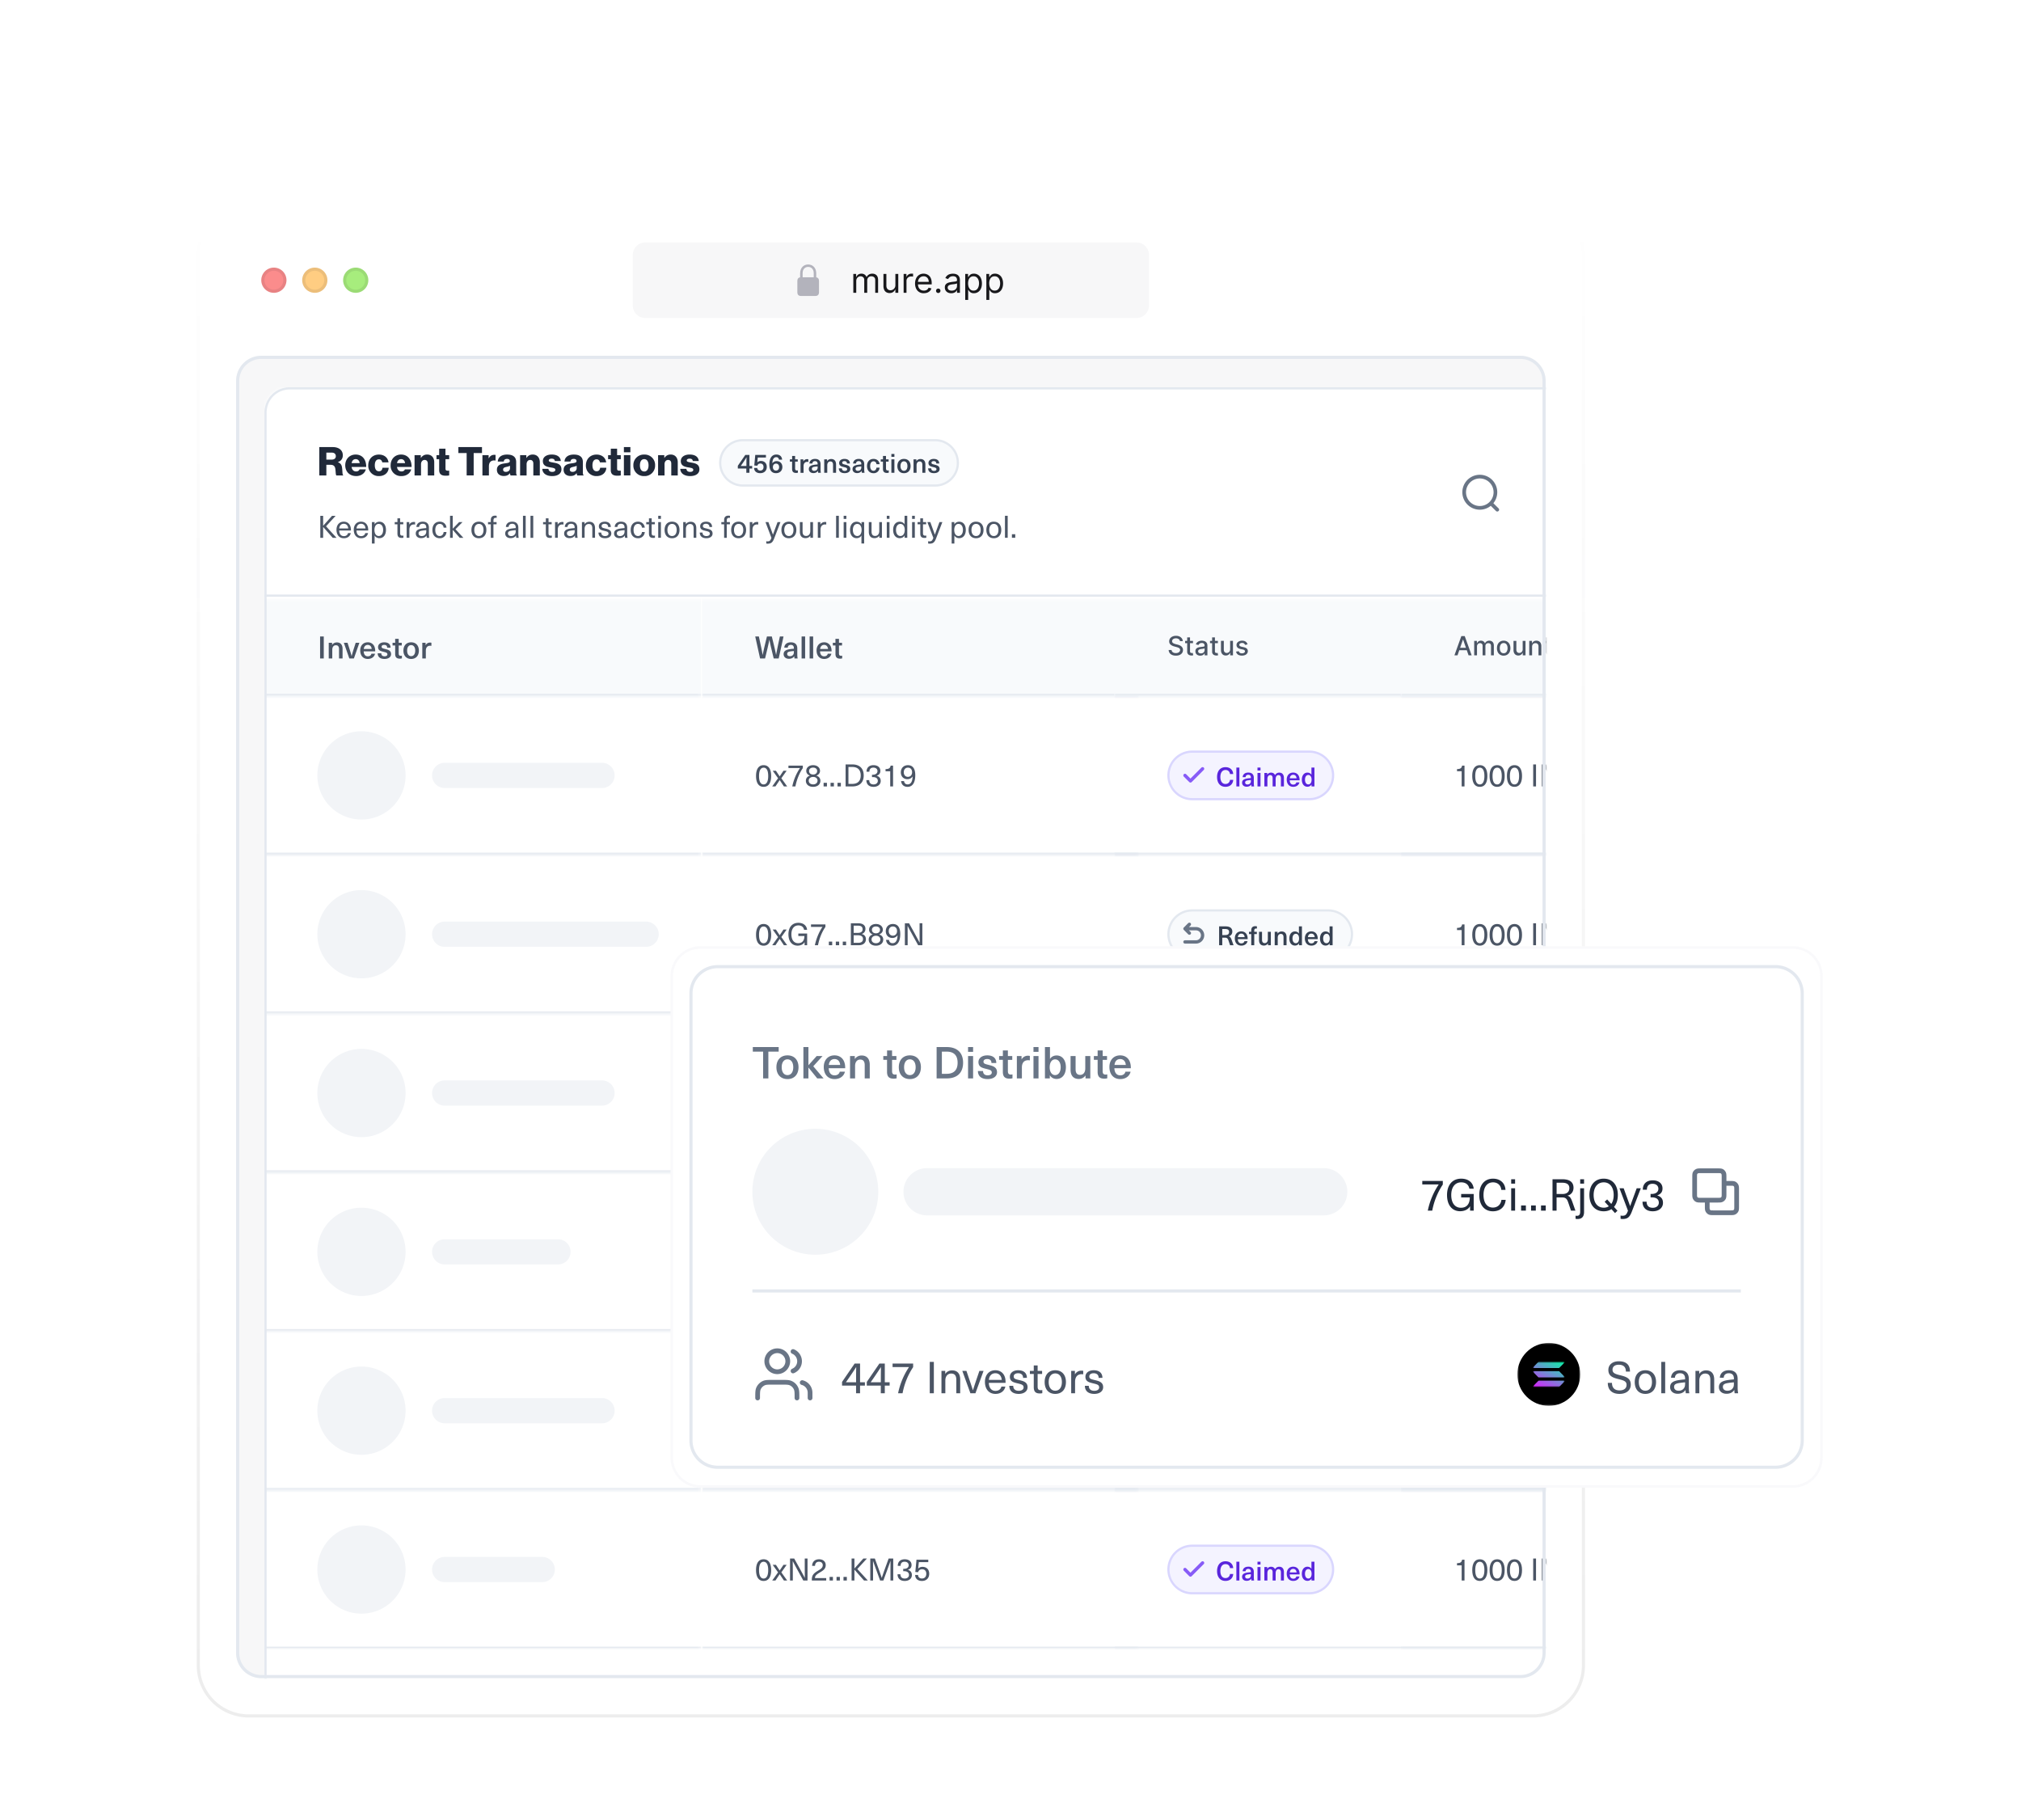 <svg width="642" height="578" fill="none" xmlns="http://www.w3.org/2000/svg"><g clip-path="url(#a)"><g filter="url(#b)"><path d="M487 49H79a16 16 0 0 0-16 16v448a16 16 0 0 0 16 16h408a16 16 0 0 0 16-16V65a16 16 0 0 0-16-16Z" fill="#fff"/><path d="M487 49H79a16 16 0 0 0-16 16v448a16 16 0 0 0 16 16h408a16 16 0 0 0 16-16V65a16 16 0 0 0-16-16Z" stroke="url(#c)" stroke-opacity=".08"/><mask id="d" style="mask-type:luminance" maskUnits="userSpaceOnUse" x="75" y="97" width="416" height="420"><path d="M483 97H83a8 8 0 0 0-8 8v404a8 8 0 0 0 8 8h400a8 8 0 0 0 8-8V105a8 8 0 0 0-8-8Z" fill="#fff"/></mask><g mask="url(#d)"><path d="M483 97H83a8 8 0 0 0-8 8v404a8 8 0 0 0 8 8h400a8 8 0 0 0 8-8V105a8 8 0 0 0-8-8Z" fill="#F7F7F8"/><mask id="e" style="mask-type:luminance" maskUnits="userSpaceOnUse" x="84" y="107" width="420" height="421"><path d="M496 107H92a8 8 0 0 0-8 8v405a8 8 0 0 0 8 8h404a8 8 0 0 0 8-8V115a8 8 0 0 0-8-8Z" fill="#fff"/></mask><g mask="url(#e)"><path d="M496 107H92a8 8 0 0 0-8 8v405a8 8 0 0 0 8 8h404a8 8 0 0 0 8-8V115a8 8 0 0 0-8-8Z" fill="#fff"/><path d="M504 107H84v66.53h420V107Z" fill="#fff"/><path fill-rule="evenodd" clip-rule="evenodd" d="M504 173.53H84v-.7h420v.7Z" fill="#E3E8EF"/><path d="M101.43 135.01V126h4.31c1.8 0 3.16.92 3.16 2.6 0 1.04-.52 1.8-1.57 2.18v.03c.79.27 1.19.76 1.32 1.66.18 1.18.06 2.31.37 2.43v.11h-2.16c-.24-.14-.2-1.2-.34-2.1-.12-.82-.55-1.28-1.5-1.28h-1.35v3.38h-2.24Zm2.23-5.03h1.68c.88 0 1.34-.42 1.34-1.1 0-.65-.43-1.12-1.29-1.12h-1.72v2.22Zm9.45 5.22c-2.13 0-3.44-1.47-3.44-3.43 0-1.93 1.35-3.4 3.31-3.4.92 0 1.66.3 2.21.8.77.71 1.15 1.83 1.14 3.14h-4.64c.12.87.6 1.42 1.45 1.42.54 0 .9-.24 1.07-.65h2a2.63 2.63 0 0 1-1.08 1.53c-.54.38-1.2.6-2.02.6Zm-1.41-4.11h2.55c-.08-.77-.56-1.26-1.23-1.26-.78 0-1.18.5-1.32 1.26Zm8.7 4.12a3.28 3.28 0 0 1-3.42-3.41c0-1.95 1.33-3.42 3.38-3.42 1.75 0 2.87 1.02 3.06 2.47h-1.98c-.13-.58-.48-.96-1.06-.96-.88 0-1.32.73-1.32 1.9 0 1.15.44 1.89 1.32 1.89.65 0 1.04-.38 1.12-1.11h1.97c-.05 1.48-1.23 2.64-3.06 2.64Zm7.13 0a3.27 3.27 0 0 1-3.44-3.44c0-1.93 1.35-3.4 3.31-3.4.93 0 1.66.3 2.21.8.77.71 1.15 1.83 1.14 3.14h-4.64c.12.87.6 1.42 1.45 1.42.54 0 .9-.24 1.07-.65h2a2.63 2.63 0 0 1-1.08 1.53c-.54.38-1.2.6-2.02.6Zm-1.41-4.12h2.55c-.08-.77-.56-1.26-1.23-1.26-.78 0-1.18.5-1.32 1.26Zm5.57 3.92v-6.45h1.98v.88h.04c.47-.7 1.1-1.07 1.99-1.07 1.41 0 2.24 1 2.24 2.44v4.2h-2.05v-3.78c0-.68-.34-1.15-1.01-1.15-.68 0-1.14.57-1.14 1.36v3.57h-2.05Zm9.88.08c-1.2 0-2.06-.4-2.06-1.78v-3.47h-.85v-1.28h.85v-2.05h2v2.05h1.18v1.28h-1.17v3.03c0 .5.28.63.72.63l.45-.01v1.5c-.18.05-.57.1-1.12.1Zm6.67-.08v-7.12h-2.63v-1.9h7.5v1.9h-2.64V135h-2.23Zm5.01 0v-6.45h1.97v1h.04c.45-.77.98-1.1 1.76-1.1.19 0 .32 0 .4.04v1.77h-.05c-1.26-.18-2.06.44-2.06 1.84v2.9h-2.06Zm6.8.17c-1.29 0-2.2-.7-2.2-1.97 0-1.43 1.13-1.86 2.47-2.03 1.2-.15 1.63-.28 1.63-.72 0-.42-.26-.7-.88-.7-.65 0-.98.3-1.04.84h-1.9c.05-1.2.97-2.22 2.93-2.22.97 0 1.63.18 2.1.53.55.4.81 1.03.81 1.84V134c0 .52.05.81.23.92v.1h-2a1.8 1.8 0 0 1-.2-.73h-.03c-.38.55-.95.89-1.92.89Zm.66-1.31c.76 0 1.3-.47 1.3-1.17v-.76a5 5 0 0 1-1.06.34c-.8.17-1.13.37-1.13.87 0 .51.38.72.89.72Zm4.51 1.14v-6.45h1.98v.88h.04c.48-.7 1.1-1.07 2-1.07 1.4 0 2.24 1 2.24 2.44v4.2h-2.06v-3.78c0-.68-.34-1.15-1-1.15-.69 0-1.14.57-1.14 1.36v3.57h-2.06Zm10.2.2c-1.9 0-3.08-.87-3.15-2.3h1.95c.07.65.5.97 1.18.97.62 0 1.01-.23 1.01-.65 0-.58-.78-.64-1.64-.79-1.12-.19-2.32-.5-2.32-2 0-1.37 1.26-2.07 2.79-2.07 1.83 0 2.81.8 2.91 2.06h-1.9c-.07-.58-.46-.75-1.03-.75-.5 0-.89.19-.89.6 0 .44.73.5 1.55.66 1.14.19 2.47.48 2.47 2.13 0 1.41-1.25 2.14-2.94 2.14Zm5.82-.03c-1.29 0-2.2-.7-2.2-1.97 0-1.43 1.13-1.86 2.46-2.03 1.21-.15 1.64-.28 1.64-.72 0-.42-.26-.7-.88-.7-.66 0-.98.3-1.05.84h-1.89c.05-1.2.97-2.22 2.93-2.22.97 0 1.62.18 2.09.53.56.4.82 1.03.82 1.84V134c0 .52.05.81.23.92v.1h-2a1.8 1.8 0 0 1-.21-.73h-.03c-.37.55-.94.89-1.91.89Zm.65-1.31c.77 0 1.3-.47 1.3-1.17v-.76c-.26.13-.64.24-1.06.34-.8.17-1.12.37-1.12.87 0 .51.38.72.88.72Zm7.66 1.34a3.28 3.28 0 0 1-3.43-3.41c0-1.95 1.34-3.42 3.38-3.42 1.75 0 2.87 1.02 3.06 2.47h-1.98c-.12-.58-.48-.96-1.06-.96-.88 0-1.32.73-1.32 1.9 0 1.15.44 1.89 1.32 1.89.65 0 1.04-.38 1.13-1.11h1.96c-.05 1.48-1.23 2.64-3.06 2.64Zm6.53-.12c-1.2 0-2.06-.4-2.06-1.78v-3.47h-.85v-1.28h.86v-2.05h2v2.05h1.17v1.28h-1.17v3.03c0 .5.28.63.72.63l.45-.01v1.5c-.17.05-.56.1-1.12.1Zm2.11-.08v-6.45h2.06V135h-2.06Zm0-7.35V126h2.06v1.66h-2.06Zm6.45 6.1c.9 0 1.38-.8 1.38-1.96 0-1.18-.48-1.97-1.38-1.97-.9 0-1.36.8-1.36 1.97s.47 1.95 1.36 1.95Zm.01 1.45a3.3 3.3 0 0 1-3.45-3.41 3.3 3.3 0 0 1 3.45-3.42 3.29 3.29 0 0 1 3.45 3.42 3.3 3.3 0 0 1-3.45 3.41Zm4.4-.2v-6.45h1.97v.88h.04c.48-.7 1.1-1.07 2-1.07 1.4 0 2.24 1 2.24 2.44v4.2h-2.06v-3.78c0-.68-.34-1.15-1-1.15-.69 0-1.14.57-1.14 1.36v3.57h-2.06Zm10.19.2c-1.9 0-3.08-.87-3.14-2.3h1.94c.07.65.5.97 1.18.97.62 0 1.01-.23 1.01-.65 0-.58-.78-.64-1.64-.79-1.12-.19-2.32-.5-2.32-2 0-1.37 1.26-2.07 2.79-2.07 1.83 0 2.81.8 2.91 2.06h-1.89c-.07-.58-.47-.75-1.03-.75-.5 0-.9.19-.9.6 0 .44.73.5 1.55.66 1.14.19 2.48.48 2.48 2.13 0 1.41-1.25 2.14-2.94 2.14Z" fill="#202939"/><path d="M297.08 123.81h-61.1a7.2 7.2 0 0 0 0 14.4h61.1a7.2 7.2 0 0 0 0-14.4Z" fill="#F8FAFC"/><path d="M297.08 123.81h-61.1a7.2 7.2 0 0 0 0 14.4h61.1a7.2 7.2 0 0 0 0-14.4Z" stroke="#E3E8EF" stroke-width=".7"/><path d="M238.94 132.8h-.87v1.36h-.99v-1.36h-2.7v-.86l2.37-3.44h1.32v3.5h.87v.8Zm-3.62-.8h1.79v-.73c0-.66.01-1.33.04-2h-.02c-.38.64-.8 1.25-1.22 1.87l-.6.86Zm7.99-2.68h-2.59l-.15 1.54h.02c.27-.3.69-.45 1.13-.45 1.11 0 1.86.75 1.86 1.88 0 1.22-.83 2-2.08 2-1.17 0-1.94-.63-1.94-1.66h1c.02.53.43.83.94.83.66 0 1.05-.42 1.05-1.13 0-.72-.4-1.11-1.02-1.11-.5 0-.83.26-.94.7l-.98-.07.31-3.35h3.39v.82Zm3.32-.95c1.07 0 1.75.61 1.82 1.63h-1c-.08-.52-.38-.8-.86-.8-.7 0-1.2.57-1.24 1.92h.02c.32-.42.78-.66 1.34-.66 1.1 0 1.82.76 1.82 1.86 0 1.18-.83 1.97-2.03 1.97-1.34 0-2.1-.93-2.1-2.77 0-2.04.83-3.15 2.23-3.15Zm-.11 2.88c-.6 0-1 .45-1 1.11 0 .67.37 1.1.98 1.1.6 0 1-.43 1-1.11 0-.67-.39-1.1-.98-1.1Zm6.64 2.18c.11 0 .23-.02.3-.04v.75c-.15.04-.36.07-.54.07-.9 0-1.3-.38-1.3-1.3v-2.29h-.71v-.73h.72v-1.07h.95v1.07h.84v.73h-.84v2.14c0 .48.16.67.58.67Zm3.26-3.6c.11 0 .25.02.36.04v.85a1.58 1.58 0 0 0-.34-.03c-.76 0-1.18.49-1.18 1.38v2.1h-.96v-4.28h.89v.63h.02c.28-.46.69-.69 1.21-.69Zm2.48-.07c1.13 0 1.76.56 1.76 1.68v1.6c0 .5.04.85.1 1.12h-.86c-.04-.18-.06-.4-.06-.6h-.02c-.3.46-.79.7-1.43.7-.9 0-1.45-.54-1.45-1.27 0-.7.41-1.16 1.64-1.35.35-.06.85-.11 1.15-.13v-.16c0-.63-.34-.89-.83-.89-.53 0-.82.3-.84.75h-.94c.04-.8.63-1.45 1.78-1.45Zm.83 2.59v-.21c-.28.01-.7.06-.98.1-.62.1-.84.3-.84.68 0 .38.27.63.75.63.3 0 .58-.1.78-.29.23-.23.3-.46.3-.91Zm4.3-2.56c.97 0 1.56.59 1.56 1.76v2.61h-.96v-2.53c0-.76-.32-1.07-.86-1.07-.55 0-.98.42-.98 1.23v2.37h-.96v-4.27h.91v.56h.02c.27-.4.71-.66 1.28-.66Zm4.22-.03c1.08 0 1.72.5 1.73 1.46h-.93c0-.51-.3-.76-.81-.76-.45 0-.7.2-.7.5 0 .38.29.45.96.62.78.2 1.61.39 1.61 1.4 0 .78-.69 1.3-1.79 1.3-1.14 0-1.84-.5-1.85-1.52h.98c0 .52.32.81.89.81.49 0 .77-.2.77-.53 0-.43-.33-.52-1.07-.7-.72-.18-1.47-.34-1.47-1.3 0-.75.68-1.28 1.68-1.28Zm4.52 0c1.13 0 1.76.56 1.76 1.68v1.6c0 .5.04.85.11 1.12h-.87c-.04-.18-.05-.4-.05-.6h-.02c-.31.46-.8.7-1.44.7-.89 0-1.44-.54-1.44-1.27 0-.7.4-1.16 1.63-1.35.35-.06.85-.11 1.16-.13v-.16c0-.63-.35-.89-.84-.89-.52 0-.81.3-.84.75H271c.05-.8.63-1.45 1.78-1.45Zm.84 2.59v-.21c-.29.01-.7.06-.99.1-.61.1-.84.3-.84.68 0 .38.27.63.76.63.3 0 .58-.1.77-.29.23-.23.3-.46.3-.91Zm3.88-2.59c1.1 0 1.84.7 1.93 1.68h-1c-.05-.56-.4-.92-.93-.92-.67 0-1.07.57-1.07 1.5 0 .94.4 1.51 1.07 1.51.52 0 .88-.41.92-1h1a1.83 1.83 0 0 1-1.92 1.76c-1.26 0-2.07-.88-2.07-2.26 0-1.4.81-2.27 2.07-2.27Zm4.54 3.67c.11 0 .23-.02.3-.04v.75c-.15.04-.37.07-.54.07-.9 0-1.3-.38-1.3-1.3v-2.29h-.71v-.73h.71v-1.07h.96v1.07h.83v.73h-.83v2.14c0 .48.16.67.58.67Zm2.1-4.34h-.97v-.91h.96v.91Zm0 5.07h-.97v-4.27h.96v4.27Zm3.03-4.4c1.3 0 2.1.88 2.1 2.27 0 1.38-.8 2.26-2.1 2.26-1.29 0-2.1-.88-2.1-2.26 0-1.4.81-2.27 2.1-2.27Zm0 .76c-.68 0-1.1.58-1.1 1.5 0 .93.42 1.51 1.1 1.51.69 0 1.1-.58 1.1-1.5 0-.93-.41-1.5-1.1-1.5Zm5.24-.73c.97 0 1.56.59 1.56 1.76v2.61H293v-2.53c0-.76-.33-1.07-.87-1.07s-.97.42-.97 1.23v2.37h-.96v-4.27h.9v.56h.02c.27-.4.72-.66 1.28-.66Zm4.21-.03c1.09 0 1.73.5 1.74 1.46h-.93c0-.51-.3-.76-.81-.76-.45 0-.71.2-.71.5 0 .38.3.45.97.62.78.2 1.61.39 1.61 1.4 0 .78-.69 1.3-1.79 1.3-1.14 0-1.84-.5-1.85-1.52h.98c0 .52.31.81.89.81.48 0 .77-.2.77-.53 0-.43-.34-.52-1.08-.7-.71-.18-1.46-.34-1.46-1.3 0-.75.67-1.28 1.67-1.28Z" fill="#364152"/><path d="m103.57 151.16 3.34 3.66h-1.21l-3.03-3.44h-.02v3.44h-.9v-6.99h.9v3.15h.02l2.81-3.15h1.14l-3.05 3.33Zm5.66 3.13c.73 0 1.2-.4 1.32-.97h.88c-.17.88-.92 1.63-2.2 1.63-1.47 0-2.34-1.07-2.34-2.7 0-1.47.86-2.56 2.31-2.56 1.13 0 1.92.67 2.18 1.74.07.28.1.64.1 1.07h-3.73c.04 1.23.67 1.78 1.48 1.78Zm-.03-3.93c-.8 0-1.35.53-1.44 1.48h2.86c-.08-.97-.65-1.48-1.42-1.48Zm5.52 3.92c.73 0 1.2-.4 1.31-.96h.89c-.17.88-.92 1.63-2.2 1.63-1.47 0-2.34-1.07-2.34-2.7 0-1.47.86-2.56 2.31-2.56 1.13 0 1.92.67 2.18 1.74.07.28.1.64.1 1.07h-3.73c.04 1.23.67 1.78 1.48 1.78Zm-.03-3.92c-.8 0-1.35.53-1.44 1.48h2.86c-.08-.97-.65-1.48-1.42-1.48Zm5.84-.66c1.27 0 2.08 1.03 2.08 2.61 0 1.6-.81 2.62-2.08 2.62a1.7 1.7 0 0 1-1.52-.82H119v2.52h-.86v-6.8h.86v.72h.01c.27-.52.86-.85 1.53-.85Zm-.22.7c-.83 0-1.36.74-1.36 1.91 0 1.19.53 1.93 1.36 1.93.85 0 1.4-.76 1.4-1.93 0-1.16-.55-1.9-1.4-1.9Zm7.49 3.74c.13 0 .26-.02.35-.05v.7c-.15.04-.37.06-.55.06-.95 0-1.35-.4-1.35-1.43v-2.9h-.86v-.69h.86v-1.2h.86v1.2h1v.69h-1v2.81c0 .57.19.8.69.8Zm3.7-4.36c.1 0 .25.01.36.04v.78l-.34-.03c-.94 0-1.47.6-1.47 1.7v2.54h-.87v-4.98h.83v.77h.02c.33-.55.83-.82 1.47-.82Zm2.78-.09c1.22 0 1.97.62 1.97 1.94v1.91c0 .55.04.97.11 1.28h-.78c-.05-.23-.07-.5-.07-.73h-.02c-.34.53-.92.83-1.73.83-1.03 0-1.68-.61-1.68-1.46 0-.82.46-1.34 1.89-1.57.44-.07 1.05-.14 1.44-.16v-.2c0-.82-.46-1.17-1.13-1.17-.72 0-1.1.4-1.13 1h-.87c.05-.95.74-1.67 2-1.67Zm1.13 3v-.3c-.38.02-.92.08-1.3.15-.86.13-1.15.37-1.15.86 0 .51.37.86 1.02.86.4 0 .78-.14 1.03-.4.3-.31.4-.59.4-1.17Zm4.3-3c1.19 0 2.02.79 2.12 1.9h-.9c-.06-.7-.55-1.19-1.24-1.19-.88 0-1.42.74-1.42 1.92 0 1.2.54 1.93 1.42 1.93.69 0 1.18-.55 1.24-1.27h.9a2.06 2.06 0 0 1-2.13 1.97c-1.44 0-2.34-1-2.34-2.63 0-1.61.9-2.63 2.34-2.63Zm7.48 5.13h-1.14l-2.2-2.5h-.03v2.5h-.86v-6.99h.86v4.07h.02l2.01-2.07h1.07l-2.23 2.26 2.5 2.72Zm4.94-5.13c1.46 0 2.37 1 2.37 2.63s-.91 2.63-2.38 2.63c-1.46 0-2.36-1-2.36-2.63s.9-2.63 2.37-2.63Zm0 .71c-.9 0-1.47.74-1.47 1.92 0 1.19.56 1.93 1.47 1.93.9 0 1.47-.74 1.47-1.93 0-1.18-.56-1.92-1.47-1.92Zm5.36-1.93c-.49 0-.73.22-.73.84v.52h.99v.69h-1v4.3h-.84v-4.3h-.88v-.69h.88v-.62c0-.96.48-1.43 1.36-1.43.17 0 .38.02.5.05v.67a1.09 1.09 0 0 0-.28-.03Zm5.2 1.22c1.22 0 1.97.62 1.97 1.94v1.91c0 .55.05.97.11 1.28H164c-.05-.23-.07-.5-.07-.73h-.02c-.34.53-.92.83-1.72.83-1.05 0-1.7-.61-1.7-1.46 0-.82.47-1.34 1.9-1.57.44-.07 1.05-.14 1.44-.16v-.2c0-.82-.46-1.17-1.13-1.17-.72 0-1.1.4-1.13 1h-.87c.05-.95.74-1.67 2-1.67Zm1.13 3v-.3c-.38.02-.92.08-1.3.15-.86.13-1.15.37-1.15.86 0 .51.37.86 1.02.86.4 0 .79-.14 1.03-.4.3-.31.4-.59.4-1.17Zm3.17 2.13h-.86v-6.99h.86v6.98Zm2.4 0h-.87v-6.99h.87v6.98Zm5.55-.68c.12 0 .26-.02.35-.05v.7c-.15.04-.37.06-.55.06-.95 0-1.35-.4-1.35-1.43v-2.9h-.87v-.69h.87v-1.2h.86v1.2h.99v.69h-1v2.81c0 .57.2.8.7.8Zm3.7-4.36c.1 0 .25.01.36.04v.78l-.34-.03c-.95 0-1.47.6-1.47 1.7v2.54h-.87v-4.98h.83v.77h.01c.34-.55.84-.82 1.48-.82Zm2.78-.09c1.22 0 1.96.62 1.96 1.94v1.91c0 .55.05.97.12 1.28h-.78c-.05-.23-.07-.5-.07-.73h-.02c-.35.53-.92.83-1.73.83-1.04 0-1.69-.61-1.69-1.46 0-.82.47-1.34 1.9-1.57.44-.07 1.05-.14 1.44-.16v-.2c0-.82-.46-1.17-1.13-1.17-.72 0-1.1.4-1.14 1h-.86c.05-.95.74-1.67 2-1.67Zm1.13 3v-.3c-.38.02-.92.08-1.3.15-.86.13-1.15.37-1.15.86 0 .51.37.86 1.02.86.4 0 .78-.14 1.03-.4.3-.31.4-.59.4-1.17Zm4.67-2.97c1.14 0 1.8.7 1.8 2.05v3.04h-.86v-2.97c0-1.04-.43-1.41-1.15-1.41-.7 0-1.3.53-1.3 1.53v2.85h-.85v-4.98h.83v.66h.02c.3-.46.84-.77 1.51-.77Zm4.87-.03c1.21 0 1.94.6 1.94 1.7h-.84c0-.66-.42-1.03-1.11-1.03-.6 0-.97.28-.97.7 0 .53.36.62 1.2.81.9.23 1.88.43 1.88 1.6 0 .88-.77 1.48-1.98 1.48-1.3 0-2.08-.63-2.09-1.8h.88c0 .72.45 1.11 1.22 1.11.65 0 1.08-.29 1.08-.74 0-.58-.4-.69-1.37-.92-.83-.2-1.69-.38-1.69-1.46 0-.86.76-1.44 1.85-1.44Zm5.18 0c1.22 0 1.97.62 1.97 1.94v1.91c0 .55.04.97.11 1.28h-.78c-.05-.23-.07-.5-.07-.73h-.02c-.34.53-.92.83-1.73.83-1.04 0-1.68-.61-1.68-1.46 0-.82.46-1.34 1.89-1.57.44-.07 1.05-.14 1.44-.16v-.2c0-.82-.46-1.17-1.13-1.17-.72 0-1.1.4-1.14 1h-.86c.05-.95.74-1.67 2-1.67Zm1.13 3v-.3c-.38.02-.92.08-1.3.15-.86.13-1.15.37-1.15.86 0 .51.37.86 1.02.86.4 0 .78-.14 1.03-.4.3-.31.4-.59.4-1.17Zm4.29-3c1.2 0 2.03.79 2.13 1.9h-.9c-.06-.7-.55-1.19-1.24-1.19-.88 0-1.42.74-1.42 1.92 0 1.2.54 1.93 1.42 1.93.69 0 1.18-.55 1.24-1.27h.9a2.06 2.06 0 0 1-2.13 1.97c-1.44 0-2.34-1-2.34-2.63 0-1.61.9-2.63 2.34-2.63Zm5.01 4.45c.13 0 .27-.02.36-.05v.7c-.15.04-.38.06-.55.06-.95 0-1.36-.4-1.36-1.43v-2.9h-.86v-.69h.86v-1.2h.87v1.2h.99v.69h-1v2.81c0 .57.2.8.7.8Zm2.25-5.34h-.86v-.97h.86v.97Zm0 6.01h-.86v-4.98h.86v4.98Zm3.54-5.12c1.46 0 2.37 1 2.37 2.63s-.91 2.63-2.38 2.63c-1.46 0-2.36-1-2.36-2.63s.9-2.63 2.37-2.63Zm0 .71c-.9 0-1.47.74-1.47 1.92 0 1.19.56 1.93 1.47 1.93.9 0 1.47-.74 1.47-1.93 0-1.18-.56-1.92-1.47-1.92Zm5.9-.68c1.14 0 1.8.7 1.8 2.05v3.04h-.85v-2.97c0-1.04-.44-1.41-1.15-1.41-.7 0-1.3.53-1.3 1.53v2.85h-.86v-4.98h.83v.66h.02c.3-.46.85-.77 1.51-.77Zm4.87-.03c1.22 0 1.94.6 1.94 1.7h-.84c0-.66-.41-1.03-1.1-1.03-.6 0-.98.28-.98.7 0 .53.36.62 1.2.81.9.23 1.88.43 1.88 1.6 0 .88-.77 1.48-1.97 1.48-1.3 0-2.08-.63-2.1-1.8h.88c0 .72.45 1.11 1.23 1.11.65 0 1.08-.29 1.08-.74 0-.58-.41-.69-1.38-.92-.83-.2-1.68-.38-1.68-1.46 0-.86.75-1.44 1.84-1.44Zm7.34-1.22c-.48 0-.72.22-.72.84v.52h.99v.69h-1v4.3h-.84v-4.3h-.88v-.69h.88v-.62c0-.96.47-1.43 1.36-1.43.17 0 .38.02.5.05v.67a1.08 1.08 0 0 0-.29-.03Zm3.03 1.22c1.47 0 2.38 1 2.38 2.63s-.91 2.63-2.38 2.63c-1.46 0-2.36-1-2.36-2.63s.9-2.63 2.36-2.63Zm0 .71c-.9 0-1.46.74-1.46 1.92 0 1.19.56 1.93 1.47 1.93.9 0 1.47-.74 1.47-1.93 0-1.18-.56-1.92-1.48-1.92Zm5.87-.62c.1 0 .25.01.36.04v.78l-.35-.03c-.94 0-1.47.6-1.47 1.7v2.54h-.86v-4.98h.82v.77h.02c.34-.55.84-.82 1.47-.82Zm7.42.05-2 5.21c-.5 1.28-.98 1.63-2.05 1.63-.17 0-.33-.01-.45-.05v-.73c.11.04.25.06.4.06.67 0 .92-.23 1.24-1.12l-1.89-5h.93l1.43 3.96h.02l1.45-3.96h.92Zm2.67-.14c1.46 0 2.38 1 2.38 2.63s-.92 2.63-2.38 2.63-2.36-1-2.36-2.63.9-2.63 2.36-2.63Zm0 .71c-.9 0-1.46.74-1.46 1.92 0 1.19.56 1.93 1.46 1.93.91 0 1.47-.74 1.47-1.93 0-1.18-.56-1.92-1.47-1.92Zm5.3 4.52c-1.14 0-1.8-.68-1.8-2.05v-3.04h.86v2.97c0 1.04.43 1.42 1.15 1.42.7 0 1.3-.53 1.3-1.53v-2.86h.86v4.98h-.84v-.65h-.02c-.3.46-.85.76-1.52.76Zm6.21-5.14c.11 0 .26.01.37.04v.78l-.35-.03c-.94 0-1.47.6-1.47 1.7v2.54h-.86v-4.98h.82v.77h.02c.34-.55.84-.82 1.47-.82Zm4.37 5.03h-.87v-6.98h.87v6.98Zm2.4-6H268v-.98h.86v.97Zm0 6H268v-4.98h.86v4.98Zm3.25-5.1c.68 0 1.25.32 1.53.84h.02v-.72h.84v6.8h-.86v-2.52h-.02c-.27.5-.85.82-1.52.82-1.27 0-2.08-1.03-2.08-2.62s.81-2.6 2.09-2.6Zm.21.7c-.85 0-1.4.74-1.4 1.9 0 1.17.55 1.93 1.4 1.93.83 0 1.37-.74 1.37-1.93 0-1.17-.54-1.9-1.37-1.9Zm5.46 4.51c-1.14 0-1.8-.68-1.8-2.05v-3.04h.87v2.97c0 1.04.43 1.42 1.15 1.42.7 0 1.3-.53 1.3-1.53v-2.86h.85v4.98h-.83v-.65h-.02c-.3.46-.85.76-1.52.76Zm4.77-6.12h-.86v-.97h.86v.97Zm0 6.01h-.86v-4.98h.86v4.98Zm5.65 0h-.84v-.72h-.02c-.28.52-.86.84-1.53.84-1.28 0-2.1-1.03-2.1-2.62s.82-2.6 2.09-2.6c.66 0 1.24.3 1.52.8h.02v-2.68h.86v6.98Zm-2.18-4.4c-.85 0-1.4.74-1.4 1.9 0 1.17.55 1.93 1.4 1.93.83 0 1.37-.74 1.37-1.93 0-1.17-.54-1.9-1.37-1.9Zm4.58-1.6h-.87v-.98h.87v.97Zm0 6h-.87v-4.98h.87v4.98Zm3.28-.67c.13 0 .27-.02.36-.05v.7c-.15.04-.38.06-.55.06-.96 0-1.36-.4-1.36-1.43v-2.9h-.86v-.69h.86v-1.2h.87v1.2h.99v.69h-1v2.81c0 .57.2.8.7.8Zm5.46-4.3-2 5.2c-.5 1.28-.99 1.63-2.06 1.63-.16 0-.32-.01-.45-.05v-.73c.12.04.26.06.42.06.65 0 .9-.23 1.23-1.12l-1.9-5h.94l1.43 3.96h.02l1.45-3.96h.92Zm5.35-.14c1.28 0 2.1 1.03 2.1 2.61 0 1.6-.82 2.62-2.09 2.62a1.7 1.7 0 0 1-1.52-.82h-.02v2.52h-.86v-6.8h.85v.72h.02c.27-.52.86-.85 1.52-.85Zm-.21.7c-.83 0-1.36.74-1.36 1.91 0 1.19.53 1.93 1.36 1.93.85 0 1.4-.76 1.4-1.93 0-1.16-.55-1.9-1.4-1.9Zm5.57-.7c1.46 0 2.37 1 2.37 2.62 0 1.63-.91 2.63-2.37 2.63s-2.37-1-2.37-2.63.9-2.63 2.37-2.63Zm0 .7c-.9 0-1.46.74-1.46 1.92 0 1.19.55 1.93 1.46 1.93.9 0 1.47-.74 1.47-1.93 0-1.18-.56-1.92-1.47-1.92Zm5.64-.7c1.46 0 2.37 1 2.37 2.62 0 1.63-.91 2.63-2.37 2.63s-2.37-1-2.37-2.63.9-2.63 2.37-2.63Zm0 .7c-.9 0-1.46.74-1.46 1.92 0 1.19.56 1.93 1.46 1.93.91 0 1.47-.74 1.47-1.93 0-1.18-.56-1.92-1.47-1.92Zm4.4 4.41h-.86v-6.98h.87v6.98Zm2.41 0h-1.06v-1.14h1.06v1.15Z" fill="#4B5565"/><g filter="url(#f)"><path d="M481.58 125.91h-22.42a5.6 5.6 0 0 0-5.6 5.6v16.82c0 3.1 2.5 5.6 5.6 5.6h22.42c3.1 0 5.6-2.5 5.6-5.6v-16.81c0-3.1-2.5-5.6-5.6-5.6Z" fill="#fff"/><path d="m475.63 145.18-2.05-2.04m1.46-3.5a4.96 4.96 0 1 1-9.92 0 4.96 4.96 0 0 1 9.92 0Z" stroke="#697586" stroke-width="1.17" stroke-linecap="round" stroke-linejoin="round"/></g><mask id="g" style="mask-type:luminance" maskUnits="userSpaceOnUse" x="84" y="173" width="761" height="335"><path d="M845 173.53H84v333.49h761v-333.5Z" fill="#fff"/></mask><g filter="url(#h)" mask="url(#g)"><path d="M845 173.53H84v333.49h761v-333.5Z" fill="#fff"/><path d="M84 173.53h138.72v30.82H84v-30.82Z" fill="#F8FAFC"/><mask id="i" style="mask-type:luminance" maskUnits="userSpaceOnUse" x="84" y="173" width="139" height="32"><path d="M84 173.53h138.72v30.82H84v-30.82Z" fill="#fff"/></mask><g mask="url(#i)"><path d="M222.72 203.65H84v1.4h138.72v-1.4Z" fill="#E3E8EF"/></g><path d="M102.86 192.44h-1.18v-6.98h1.17v6.98Zm4.14-5.1c1.13 0 1.82.69 1.82 2.05v3.05h-1.12v-2.95c0-.9-.38-1.25-1.01-1.25-.64 0-1.14.48-1.14 1.44v2.76h-1.12v-4.98h1.06v.64h.02c.32-.45.84-.76 1.5-.76Zm5.42 5.1h-1.45l-1.74-4.98h1.17l.65 2.03c.23.72.44 1.44.64 2.18h.02c.2-.74.4-1.46.63-2.18l.65-2.03h1.17l-1.74 4.98Zm4.42-.68c.63 0 1.05-.34 1.14-.82h1.15c-.18.9-.99 1.65-2.3 1.65-1.51 0-2.4-1.1-2.4-2.7 0-1.47.88-2.58 2.39-2.58a2.2 2.2 0 0 1 2.23 1.7c.1.31.14.68.14 1.17h-3.66c.04 1.12.61 1.58 1.3 1.58Zm-.02-3.63c-.68 0-1.17.45-1.27 1.3h2.52c-.07-.86-.58-1.3-1.25-1.3Zm5.23-.82c1.27 0 2.01.59 2.02 1.7h-1.08c0-.6-.35-.88-.95-.88-.52 0-.82.22-.82.58 0 .44.34.52 1.12.72.92.23 1.89.45 1.89 1.64 0 .9-.8 1.52-2.1 1.52-1.33 0-2.14-.6-2.15-1.79h1.14c0 .61.37.95 1.04.95.57 0 .9-.24.9-.61 0-.51-.4-.61-1.25-.83-.84-.2-1.71-.39-1.71-1.5 0-.9.78-1.5 1.95-1.5Zm5.28 4.28c.12 0 .26-.02.34-.05v.87a2.5 2.5 0 0 1-.63.09c-1.05 0-1.51-.44-1.51-1.53v-2.66h-.83v-.85h.83v-1.25h1.12v1.25h.97v.85h-.97v2.5c0 .55.18.78.67.78Zm3.28-4.28c1.51 0 2.45 1.02 2.45 2.64s-.94 2.64-2.45 2.64c-1.5 0-2.46-1.02-2.46-2.64s.95-2.64 2.46-2.64Zm0 .88c-.8 0-1.28.68-1.28 1.76s.49 1.76 1.28 1.76c.8 0 1.29-.68 1.29-1.76s-.5-1.76-1.29-1.76Zm6.03-.8a2 2 0 0 1 .4.05v.99a1.87 1.87 0 0 0-.38-.04c-.9 0-1.39.57-1.39 1.6v2.45h-1.12v-4.98h1.04v.73h.03c.33-.54.8-.8 1.42-.8Z" fill="#4B5565"/><mask id="j" style="mask-type:luminance" maskUnits="userSpaceOnUse" x="84" y="204" width="139" height="51"><path d="M84 204.35h138.72v50.45H84v-50.45Z" fill="#fff"/></mask><g mask="url(#j)"><path d="M222.72 254.1H84v1.4h138.72v-1.4Z" fill="#E3E8EF"/></g><path d="M128.84 229.58a14.01 14.01 0 1 0-28.03 0 14.01 14.01 0 0 0 28.03 0ZM191.25 225.58h-50a4 4 0 0 0 0 8h50a4 4 0 0 0 0-8Z" fill="#F2F4F7"/><mask id="k" style="mask-type:luminance" maskUnits="userSpaceOnUse" x="84" y="254" width="139" height="52"><path d="M84 254.8h138.72v50.44H84V254.8Z" fill="#fff"/></mask><g mask="url(#k)"><path d="M222.72 304.54H84v1.4h138.72v-1.4Z" fill="#E3E8EF"/></g><path d="M128.84 280.02a14.01 14.01 0 1 0-28.03 0 14.01 14.01 0 0 0 28.03 0ZM205.25 276.02h-64a4 4 0 0 0 0 8h64a4 4 0 0 0 0-8Z" fill="#F2F4F7"/><mask id="l" style="mask-type:luminance" maskUnits="userSpaceOnUse" x="84" y="305" width="139" height="51"><path d="M84 305.24h138.72v50.44H84v-50.44Z" fill="#fff"/></mask><g mask="url(#l)"><path d="M222.72 354.98H84v1.4h138.72v-1.4Z" fill="#E3E8EF"/></g><path d="M128.84 330.46a14.01 14.01 0 1 0-28.03 0 14.01 14.01 0 0 0 28.03 0ZM191.25 326.46h-50a4 4 0 0 0 0 8h50a4 4 0 0 0 0-8Z" fill="#F2F4F7"/><mask id="m" style="mask-type:luminance" maskUnits="userSpaceOnUse" x="84" y="355" width="139" height="52"><path d="M84 355.69h138.72v50.44H84v-50.44Z" fill="#fff"/></mask><g mask="url(#m)"><path d="M222.72 405.43H84v1.4h138.72v-1.4Z" fill="#E3E8EF"/></g><path d="M128.84 380.9a14.01 14.01 0 1 0-28.03 0 14.01 14.01 0 0 0 28.03 0ZM177.25 376.9h-36a4 4 0 0 0 0 8h36a4 4 0 0 0 0-8Z" fill="#F2F4F7"/><mask id="n" style="mask-type:luminance" maskUnits="userSpaceOnUse" x="84" y="406" width="139" height="51"><path d="M84 406.13h138.72v50.44H84v-50.44Z" fill="#fff"/></mask><g mask="url(#n)"><path d="M222.72 455.87H84v1.4h138.72v-1.4Z" fill="#E3E8EF"/></g><path d="M128.84 431.35a14.01 14.01 0 1 0-28.03 0 14.01 14.01 0 0 0 28.03 0ZM191.25 427.35h-50a4 4 0 0 0 0 8h50a4 4 0 0 0 0-8Z" fill="#F2F4F7"/><mask id="o" style="mask-type:luminance" maskUnits="userSpaceOnUse" x="84" y="456" width="139" height="52"><path d="M84 456.57h138.72v50.45H84v-50.45Z" fill="#fff"/></mask><g mask="url(#o)"><path d="M222.72 506.31H84v1.4h138.72v-1.4Z" fill="#E3E8EF"/></g><path d="M128.84 481.8a14.01 14.01 0 1 0-28.03 0 14.01 14.01 0 0 0 28.03 0ZM172.25 477.8h-31a4 4 0 0 0 0 8h31a4 4 0 0 0 0-8Z" fill="#F2F4F7"/><path d="M223 173.53h138.72v30.82H223v-30.82Z" fill="#F8FAFC"/><mask id="p" style="mask-type:luminance" maskUnits="userSpaceOnUse" x="223" y="173" width="139" height="32"><path d="M223 173.53h138.72v30.82H223v-30.82Z" fill="#fff"/></mask><g mask="url(#p)"><path d="M361.72 203.65H223v1.4h138.72v-1.4Z" fill="#E3E8EF"/></g><path d="M247.36 192.44h-1.58l-.7-2.9a64.54 64.54 0 0 1-.67-3.07h-.01a65.8 65.8 0 0 1-.67 3.07l-.7 2.9h-1.58l-1.54-6.98h1.16l.57 2.69c.23 1.03.44 2.1.62 3.14h.02c.21-1.04.45-2.1.7-3.16l.65-2.67h1.55l.65 2.67c.25 1.05.49 2.12.7 3.16h.02c.18-1.04.4-2.1.61-3.14l.58-2.7h1.16l-1.54 7Zm3.86-5.13c1.31 0 2.05.65 2.05 1.95v1.87c0 .59.04 1 .12 1.31h-1a3.23 3.23 0 0 1-.07-.7h-.03c-.36.53-.92.8-1.67.8-1.04 0-1.69-.62-1.69-1.47 0-.82.48-1.35 1.91-1.57.4-.07 1-.13 1.35-.15v-.2c0-.73-.4-1.03-.97-1.03-.62 0-.96.35-.98.88h-1.1c.05-.94.73-1.69 2.08-1.69Zm.97 3.01v-.24c-.34.02-.82.06-1.15.12-.72.12-.98.34-.98.79 0 .44.31.73.88.73.34 0 .68-.1.9-.33.27-.27.35-.54.35-1.07Zm3.57 2.12h-1.12v-6.98h1.12v6.98Zm2.55 0h-1.12v-6.98h1.12v6.98Zm3.5-.68c.63 0 1.05-.34 1.14-.82h1.15c-.19.9-.99 1.65-2.3 1.65-1.51 0-2.4-1.1-2.4-2.7 0-1.47.88-2.58 2.39-2.58a2.2 2.2 0 0 1 2.23 1.7c.1.31.14.68.14 1.17h-3.66c.04 1.12.6 1.58 1.3 1.58Zm-.02-3.63c-.68 0-1.17.45-1.27 1.3h2.52c-.08-.86-.59-1.3-1.25-1.3Zm5.4 3.46c.12 0 .26-.02.34-.05v.87a2.5 2.5 0 0 1-.63.09c-1.05 0-1.5-.44-1.5-1.53v-2.66h-.84v-.85h.83v-1.25h1.12v1.25h.97v.85h-.97v2.5c0 .55.19.78.68.78Z" fill="#4B5565"/><mask id="q" style="mask-type:luminance" maskUnits="userSpaceOnUse" x="223" y="204" width="139" height="51"><path d="M223 204.35h138.72v50.45H223v-50.45Z" fill="#fff"/></mask><g mask="url(#q)"><path d="M361.72 254.1H223v1.4h138.72v-1.4Z" fill="#E3E8EF"/></g><path d="M242.57 226.33c1.55 0 2.4 1.21 2.4 3.44s-.85 3.44-2.4 3.44c-1.55 0-2.4-1.21-2.4-3.44s.85-3.44 2.4-3.44Zm0 .8c-.94 0-1.45.91-1.45 2.64 0 1.74.5 2.67 1.45 2.67s1.46-.93 1.46-2.67c0-1.73-.5-2.65-1.46-2.65Zm5.64 3.36 1.85 2.59h-1.04l-1.33-2h-.02l-1.34 2h-1.03l1.86-2.6-1.7-2.39h1.02l1.19 1.79h.02l1.2-1.79h1.01l-1.7 2.4Zm6.82-4.03v.8c-1 1.45-1.89 3.44-2.36 5.82h-.99a16.4 16.4 0 0 1 2.44-5.83h-3.66v-.78h4.57Zm3.27-.13c1.27 0 2.19.73 2.19 1.81 0 .72-.45 1.24-1.16 1.5v.02c.81.25 1.28.82 1.28 1.63 0 1.16-.94 1.92-2.31 1.92s-2.3-.76-2.3-1.92c0-.81.46-1.38 1.27-1.63v-.02c-.7-.26-1.15-.78-1.15-1.5 0-1.08.91-1.81 2.18-1.81Zm0 .77c-.77 0-1.29.42-1.29 1.07 0 .69.5 1.12 1.29 1.12.78 0 1.28-.43 1.28-1.12 0-.65-.52-1.07-1.28-1.07Zm0 2.96c-.82 0-1.4.48-1.4 1.17 0 .73.56 1.2 1.4 1.2.83 0 1.4-.47 1.4-1.2 0-.7-.58-1.17-1.4-1.17Zm4.39 3.02h-1.06v-1.15h1.06v1.15Zm2.21 0h-1.06v-1.15h1.06v1.15Zm2.21 0h-1.06v-1.15h1.06v1.15Zm1.51-6.99h2.13c2.31 0 3.62 1.26 3.62 3.5 0 2.23-1.3 3.49-3.62 3.49h-2.13v-6.99Zm.9.8v5.38h1.22c1.75 0 2.68-.94 2.68-2.69 0-1.74-.94-2.68-2.68-2.68h-1.22Zm7.97-.56c1.34 0 2.17.71 2.17 1.8 0 .79-.37 1.26-1.15 1.54v.02c.86.29 1.26.8 1.26 1.65 0 1.12-.92 1.87-2.27 1.87-1.46 0-2.28-.8-2.28-2.13h.91c0 .89.48 1.36 1.37 1.36.8 0 1.35-.46 1.35-1.13 0-.77-.55-1.2-1.57-1.2H277v-.75h.27c.91 0 1.47-.45 1.47-1.15 0-.67-.51-1.1-1.3-1.1-.8 0-1.26.42-1.26 1.3h-.91c0-1.3.85-2.08 2.21-2.08Zm6.2 6.75h-.9v-4.82h-1.48v-.69c1.03 0 1.49-.3 1.61-1.1h.77v6.6Zm4.6.13c-1.18 0-1.93-.7-2.04-1.83h.93c.11.69.5 1.05 1.14 1.05.92 0 1.54-.77 1.58-2.5h-.02c-.37.54-.92.84-1.63.84-1.24 0-2.08-.87-2.08-2.17 0-1.35.9-2.27 2.25-2.27 1.5 0 2.33 1.06 2.33 3.18 0 2.42-.9 3.7-2.46 3.7Zm.12-3.18c.8 0 1.33-.6 1.33-1.45 0-.9-.5-1.47-1.32-1.47-.8 0-1.32.58-1.32 1.47 0 .87.52 1.45 1.31 1.45Z" fill="#4B5565"/><mask id="r" style="mask-type:luminance" maskUnits="userSpaceOnUse" x="223" y="254" width="139" height="52"><path d="M223 254.8h138.72v50.44H223V254.8Z" fill="#fff"/></mask><g mask="url(#r)"><path d="M361.72 304.54H223v1.4h138.72v-1.4Z" fill="#E3E8EF"/></g><path d="M242.57 276.77c1.55 0 2.4 1.22 2.4 3.44 0 2.23-.85 3.45-2.4 3.45-1.55 0-2.4-1.22-2.4-3.45 0-2.22.85-3.44 2.4-3.44Zm0 .8c-.94 0-1.45.92-1.45 2.64 0 1.74.5 2.67 1.45 2.67s1.46-.93 1.46-2.67c0-1.72-.5-2.64-1.46-2.64Zm5.64 3.36 1.85 2.59h-1.04l-1.33-2h-.02l-1.34 2h-1.03l1.86-2.59-1.7-2.4h1.02l1.19 1.8h.02l1.2-1.8h1.01l-1.7 2.4Zm5.4-4.53c1.6 0 2.65.87 2.78 2.24h-.96c-.16-.9-.8-1.42-1.81-1.42-1.38 0-2.22 1.07-2.22 2.83s.81 2.82 2.15 2.82c1.13 0 1.97-.64 1.98-2.28h-1.93v-.78h2.8v3.71h-.81v-.96h-.02c-.38.67-1.21 1.09-2.2 1.09-1.78 0-2.91-1.37-2.91-3.6 0-2.27 1.2-3.65 3.16-3.65Zm8.6.5v.8c-1 1.45-1.9 3.45-2.36 5.82h-1c.6-2.66 1.57-4.6 2.44-5.83h-3.66v-.78h4.57Zm2.15 6.62h-1.06v-1.15h1.06v1.15Zm2.2 0h-1.05v-1.15h1.06v1.15Zm2.22 0h-1.06v-1.15h1.06v1.15Zm1.5-6.98h2.28c1.61 0 2.36.71 2.36 1.77 0 .79-.4 1.36-1.16 1.63v.02c.83.2 1.31.78 1.31 1.64 0 1.16-.85 1.92-2.32 1.92h-2.46v-6.98Zm.9.76v2.29h1.31c1.1 0 1.53-.44 1.53-1.15 0-.74-.44-1.14-1.49-1.14h-1.34Zm0 3.04v2.41h1.44c1.03 0 1.52-.42 1.52-1.2 0-.76-.48-1.2-1.65-1.2h-1.3Zm7.08-3.57c1.28 0 2.19.74 2.19 1.82 0 .71-.45 1.23-1.16 1.5v.02c.81.24 1.28.81 1.28 1.62 0 1.16-.94 1.93-2.3 1.93-1.38 0-2.31-.77-2.31-1.93 0-.81.47-1.38 1.27-1.62v-.02c-.7-.27-1.15-.79-1.15-1.5 0-1.08.92-1.82 2.18-1.82Zm0 .78c-.76 0-1.28.42-1.28 1.06 0 .7.5 1.12 1.28 1.12.79 0 1.29-.43 1.29-1.12 0-.64-.52-1.06-1.29-1.06Zm0 2.95c-.82 0-1.4.48-1.4 1.18 0 .72.57 1.2 1.4 1.2s1.4-.48 1.4-1.2c0-.7-.58-1.18-1.4-1.18Zm5.25 3.16c-1.18 0-1.93-.7-2.04-1.84h.92c.12.69.5 1.05 1.15 1.05.92 0 1.54-.76 1.58-2.5h-.02a1.9 1.9 0 0 1-1.63.84c-1.24 0-2.09-.87-2.09-2.16 0-1.36.92-2.28 2.26-2.28 1.5 0 2.34 1.06 2.34 3.19 0 2.41-.9 3.7-2.47 3.7Zm.12-3.18c.8 0 1.33-.6 1.33-1.45 0-.9-.5-1.47-1.32-1.47-.8 0-1.32.57-1.32 1.47 0 .86.52 1.45 1.31 1.45Zm9.37 3.04h-1.33l-1.66-3.01c-.58-1.04-1.15-2.1-1.69-3.13h-.01l.02 3.34v2.8h-.88v-6.98h1.33l1.66 3 1.69 3.14h.02c-.02-1.12-.03-2.23-.03-3.35v-2.8h.88v6.99Z" fill="#4B5565"/><mask id="s" style="mask-type:luminance" maskUnits="userSpaceOnUse" x="223" y="305" width="139" height="51"><path d="M223 305.24h138.72v50.44H223v-50.44Z" fill="#fff"/></mask><g mask="url(#s)"><path d="M361.72 354.98H223v1.4h138.72v-1.4Z" fill="#E3E8EF"/></g><path d="M242.57 327.21c1.55 0 2.4 1.22 2.4 3.45 0 2.22-.85 3.44-2.4 3.44-1.55 0-2.4-1.22-2.4-3.44 0-2.23.85-3.45 2.4-3.45Zm0 .8c-.94 0-1.45.92-1.45 2.65s.5 2.67 1.45 2.67 1.46-.94 1.46-2.67-.5-2.65-1.46-2.65Zm5.64 3.36 1.85 2.6h-1.04l-1.33-2h-.02l-1.34 2h-1.03l1.86-2.6-1.7-2.39h1.02l1.19 1.79h.02l1.2-1.79h1.01l-1.7 2.4Zm6.82-4.02v.8c-1 1.45-1.89 3.44-2.36 5.81h-.99a16.4 16.4 0 0 1 2.44-5.82h-3.66v-.79h4.57Zm3.27-.14c1.27 0 2.19.74 2.19 1.82 0 .72-.45 1.24-1.16 1.5v.02c.81.25 1.28.81 1.28 1.63 0 1.15-.94 1.92-2.31 1.92s-2.3-.77-2.3-1.92c0-.82.46-1.38 1.27-1.63v-.02c-.7-.26-1.15-.78-1.15-1.5 0-1.08.91-1.81 2.18-1.81Zm0 .78c-.77 0-1.29.42-1.29 1.07 0 .69.5 1.12 1.29 1.12.78 0 1.28-.44 1.28-1.12 0-.65-.52-1.07-1.28-1.07Zm0 2.95c-.82 0-1.4.48-1.4 1.18 0 .73.56 1.2 1.4 1.2.83 0 1.4-.47 1.4-1.2 0-.7-.58-1.18-1.4-1.18Zm4.39 3.02h-1.06v-1.14h1.06v1.14Zm2.21 0h-1.06v-1.14h1.06v1.14Zm2.21 0h-1.06v-1.14h1.06v1.14Zm1.51-6.98h2.13c2.31 0 3.62 1.25 3.62 3.5 0 2.23-1.3 3.48-3.62 3.48h-2.13v-6.98Zm.9.8v5.38h1.22c1.75 0 2.68-.94 2.68-2.69s-.94-2.69-2.68-2.69h-1.22Zm7.97-.56c1.34 0 2.17.71 2.17 1.8 0 .78-.37 1.25-1.15 1.54v.02c.86.28 1.26.8 1.26 1.65 0 1.12-.92 1.87-2.27 1.87-1.46 0-2.28-.8-2.28-2.13h.91c0 .88.48 1.36 1.37 1.36.8 0 1.35-.46 1.35-1.13 0-.78-.55-1.2-1.57-1.2H277v-.75h.27c.91 0 1.47-.45 1.47-1.15 0-.67-.51-1.11-1.3-1.11-.8 0-1.26.43-1.26 1.31h-.91c0-1.31.85-2.09 2.21-2.09Zm6.2 6.74h-.9v-4.81h-1.48v-.69c1.03 0 1.49-.3 1.61-1.1h.77v6.6Zm4.6.14c-1.18 0-1.93-.7-2.04-1.83h.93c.11.68.5 1.05 1.14 1.05.92 0 1.54-.77 1.58-2.5h-.02a1.9 1.9 0 0 1-1.63.84c-1.24 0-2.08-.88-2.08-2.17 0-1.35.9-2.28 2.25-2.28 1.5 0 2.33 1.06 2.33 3.2 0 2.4-.9 3.69-2.46 3.69Zm.12-3.18c.8 0 1.33-.6 1.33-1.45 0-.9-.5-1.47-1.32-1.47-.8 0-1.32.58-1.32 1.47 0 .86.52 1.45 1.31 1.45Z" fill="#4B5565"/><mask id="t" style="mask-type:luminance" maskUnits="userSpaceOnUse" x="223" y="355" width="139" height="52"><path d="M223 355.69h138.72v50.44H223v-50.44Z" fill="#fff"/></mask><g mask="url(#t)"><path d="M361.72 405.43H223v1.4h138.72v-1.4Z" fill="#E3E8EF"/></g><path d="M242.57 377.66c1.55 0 2.4 1.21 2.4 3.44s-.85 3.44-2.4 3.44c-1.55 0-2.4-1.21-2.4-3.44s.85-3.44 2.4-3.44Zm0 .8c-.94 0-1.45.92-1.45 2.64 0 1.74.5 2.67 1.45 2.67s1.46-.93 1.46-2.67c0-1.73-.5-2.65-1.46-2.65Zm5.64 3.36 1.85 2.59h-1.04l-1.33-2h-.02l-1.34 2h-1.03l1.86-2.6-1.7-2.39h1.02l1.19 1.79h.02l1.2-1.79h1.01l-1.7 2.4Zm6.82-4.02v.79c-1 1.45-1.89 3.44-2.36 5.82h-.99a16.4 16.4 0 0 1 2.44-5.83h-3.66v-.78h4.57Zm3.27-.14c1.27 0 2.19.73 2.19 1.81 0 .72-.45 1.24-1.16 1.5v.02c.81.25 1.28.82 1.28 1.63 0 1.16-.94 1.92-2.31 1.92s-2.3-.76-2.3-1.92c0-.81.46-1.38 1.27-1.63v-.02c-.7-.26-1.15-.78-1.15-1.5 0-1.08.91-1.81 2.18-1.81Zm0 .77c-.77 0-1.29.43-1.29 1.07 0 .69.5 1.12 1.29 1.12.78 0 1.28-.43 1.28-1.12 0-.64-.52-1.07-1.28-1.07Zm0 2.96c-.82 0-1.4.48-1.4 1.17 0 .73.56 1.2 1.4 1.2.83 0 1.4-.47 1.4-1.2 0-.7-.58-1.17-1.4-1.17Zm4.39 3.02h-1.06v-1.15h1.06v1.15Zm2.21 0h-1.06v-1.15h1.06v1.15Zm2.21 0h-1.06v-1.15h1.06v1.15Zm1.51-6.99h2.13c2.31 0 3.62 1.26 3.62 3.5 0 2.23-1.3 3.49-3.62 3.49h-2.13v-6.99Zm.9.8v5.38h1.22c1.75 0 2.68-.94 2.68-2.69 0-1.74-.94-2.68-2.68-2.68h-1.22Zm7.97-.56c1.34 0 2.17.71 2.17 1.8 0 .79-.37 1.26-1.15 1.54v.02c.86.29 1.26.8 1.26 1.65 0 1.12-.92 1.87-2.27 1.87-1.46 0-2.28-.79-2.28-2.12h.91c0 .88.48 1.35 1.37 1.35.8 0 1.35-.46 1.35-1.13 0-.77-.55-1.2-1.57-1.2H277v-.75h.27c.91 0 1.47-.45 1.47-1.15 0-.67-.51-1.1-1.3-1.1-.8 0-1.26.43-1.26 1.3h-.91c0-1.3.85-2.08 2.21-2.08Zm6.2 6.75h-.9v-4.82h-1.48v-.69c1.03 0 1.49-.3 1.61-1.1h.77v6.6Zm4.6.13c-1.18 0-1.93-.7-2.04-1.83h.93c.11.69.5 1.05 1.14 1.05.92 0 1.54-.77 1.58-2.5h-.02c-.37.54-.92.84-1.63.84-1.24 0-2.08-.87-2.08-2.17 0-1.35.9-2.27 2.25-2.27 1.5 0 2.33 1.06 2.33 3.19 0 2.4-.9 3.7-2.46 3.7Zm.12-3.17c.8 0 1.33-.6 1.33-1.46 0-.9-.5-1.47-1.32-1.47-.8 0-1.32.58-1.32 1.47 0 .87.52 1.46 1.31 1.46Z" fill="#4B5565"/><mask id="u" style="mask-type:luminance" maskUnits="userSpaceOnUse" x="223" y="406" width="139" height="51"><path d="M223 406.13h138.72v50.44H223v-50.44Z" fill="#fff"/></mask><g mask="url(#u)"><path d="M361.72 455.87H223v1.4h138.72v-1.4Z" fill="#E3E8EF"/></g><path d="M242.57 428.1c1.55 0 2.4 1.22 2.4 3.44 0 2.23-.85 3.45-2.4 3.45-1.55 0-2.4-1.22-2.4-3.44 0-2.23.85-3.45 2.4-3.45Zm0 .8c-.94 0-1.45.92-1.45 2.65s.5 2.66 1.45 2.66 1.46-.93 1.46-2.66-.5-2.65-1.46-2.65Zm5.64 3.36 1.85 2.59h-1.04l-1.33-2h-.02l-1.34 2h-1.03l1.86-2.59-1.7-2.4h1.02l1.19 1.8h.02l1.2-1.8h1.01l-1.7 2.4Zm6.82-4.02v.8c-1 1.45-1.89 3.44-2.36 5.81h-.99a16.4 16.4 0 0 1 2.44-5.83h-3.66v-.78h4.57Zm3.27-.14c1.27 0 2.19.74 2.19 1.82 0 .71-.45 1.23-1.16 1.5v.02c.81.24 1.28.81 1.28 1.63 0 1.15-.94 1.92-2.31 1.92s-2.3-.77-2.3-1.93c0-.8.46-1.38 1.27-1.62v-.02c-.7-.27-1.15-.79-1.15-1.5 0-1.08.91-1.82 2.18-1.82Zm0 .78c-.77 0-1.29.42-1.29 1.07 0 .68.5 1.11 1.29 1.11.78 0 1.28-.43 1.28-1.11 0-.65-.52-1.07-1.28-1.07Zm0 2.95c-.82 0-1.4.48-1.4 1.18 0 .72.56 1.2 1.4 1.2.83 0 1.4-.48 1.4-1.2 0-.7-.58-1.18-1.4-1.18Zm4.39 3.02h-1.06v-1.15h1.06v1.15Zm2.21 0h-1.06v-1.15h1.06v1.15Zm2.21 0h-1.06v-1.15h1.06v1.15Zm1.51-6.98h2.13c2.31 0 3.62 1.25 3.62 3.49s-1.3 3.49-3.62 3.49h-2.13v-6.98Zm.9.8v5.38h1.22c1.75 0 2.68-.95 2.68-2.7 0-1.74-.94-2.68-2.68-2.68h-1.22Zm7.97-.57c1.34 0 2.17.72 2.17 1.8 0 .8-.37 1.26-1.15 1.55v.02c.86.28 1.26.8 1.26 1.64 0 1.12-.92 1.88-2.27 1.88-1.46 0-2.28-.8-2.28-2.13h.91c0 .88.48 1.35 1.37 1.35.8 0 1.35-.46 1.35-1.13 0-.77-.55-1.2-1.57-1.2H277v-.75h.27c.91 0 1.47-.45 1.47-1.14 0-.67-.51-1.11-1.3-1.11-.8 0-1.26.43-1.26 1.31h-.91c0-1.31.85-2.09 2.21-2.09Zm6.2 6.75h-.9v-4.82h-1.48v-.68c1.03 0 1.49-.3 1.61-1.11h.77v6.61Zm4.6.14c-1.18 0-1.93-.7-2.04-1.84h.93c.11.69.5 1.05 1.14 1.05.92 0 1.54-.76 1.58-2.5h-.02a1.9 1.9 0 0 1-1.63.85c-1.24 0-2.08-.88-2.08-2.17 0-1.36.9-2.28 2.25-2.28 1.5 0 2.33 1.06 2.33 3.19 0 2.41-.9 3.7-2.46 3.7Zm.12-3.18c.8 0 1.33-.6 1.33-1.45 0-.9-.5-1.47-1.32-1.47-.8 0-1.32.57-1.32 1.47 0 .86.52 1.45 1.31 1.45Z" fill="#4B5565"/><mask id="v" style="mask-type:luminance" maskUnits="userSpaceOnUse" x="223" y="456" width="139" height="52"><path d="M223 456.57h138.72v50.45H223v-50.45Z" fill="#fff"/></mask><g mask="url(#v)"><path d="M361.72 506.31H223v1.4h138.72v-1.4Z" fill="#E3E8EF"/></g><path d="M242.57 478.55c1.55 0 2.4 1.21 2.4 3.44 0 2.22-.85 3.44-2.4 3.44-1.55 0-2.4-1.22-2.4-3.44 0-2.23.85-3.44 2.4-3.44Zm0 .79c-.94 0-1.45.92-1.45 2.65 0 1.74.5 2.67 1.45 2.67s1.46-.94 1.46-2.67-.5-2.65-1.46-2.65Zm5.64 3.37 1.85 2.58h-1.04l-1.33-1.99h-.02l-1.34 2h-1.03l1.86-2.6-1.7-2.39h1.02l1.19 1.79h.02l1.2-1.79h1.01l-1.7 2.4Zm8.3 2.58h-1.33l-1.65-3c-.58-1.05-1.15-2.1-1.69-3.14h-.02c.02 1.12.03 2.23.03 3.35v2.8h-.88v-6.99h1.32l1.67 3.01a233 233 0 0 1 1.69 3.13h.01l-.02-3.34v-2.8h.88v6.98Zm3.69-6.74c1.26 0 2.1.73 2.1 1.84 0 1.16-.75 1.7-1.81 2.31-1.32.77-1.59 1.2-1.6 1.82h3.57v.77h-4.56l-.01-.2c0-1.25.31-1.96 1.95-2.91 1-.6 1.52-.96 1.52-1.77 0-.64-.45-1.08-1.17-1.08-.85 0-1.24.48-1.29 1.3h-.92c.05-1.32.9-2.08 2.21-2.08Zm4.38 6.74h-1.05v-1.14h1.06v1.14Zm2.22 0h-1.06v-1.14h1.06v1.14Zm2.21 0h-1.06v-1.14h1.06v1.14Zm3.33-3.65 3.34 3.65h-1.21l-3.03-3.43h-.02v3.43h-.9v-6.98h.9v3.15h.02l2.81-3.15h1.14l-3.05 3.33Zm11.41 3.65h-.88v-3.55l.02-2.66h-.02c-.3.89-.63 1.77-.95 2.66l-1.3 3.55h-1.04l-1.29-3.55c-.32-.89-.65-1.77-.95-2.66h-.02l.02 2.66v3.55h-.88v-6.98h1.45l1.26 3.44c.32.89.63 1.8.92 2.68h.02c.3-.88.61-1.8.93-2.68l1.25-3.44h1.46v6.98Zm3.65-6.74c1.33 0 2.17.71 2.17 1.8 0 .78-.38 1.26-1.15 1.54v.02c.85.28 1.25.8 1.25 1.65 0 1.12-.92 1.87-2.26 1.87-1.46 0-2.29-.8-2.29-2.13h.91c0 .89.49 1.36 1.38 1.36.8 0 1.34-.46 1.34-1.13 0-.78-.55-1.2-1.57-1.2h-.26v-.75h.26c.91 0 1.47-.45 1.47-1.15 0-.67-.5-1.1-1.3-1.1s-1.26.42-1.26 1.3h-.9c0-1.3.84-2.08 2.2-2.08Zm7.48.9h-3l-.2 2.05h.03c.3-.36.8-.55 1.33-.55 1.3 0 2.14.85 2.14 2.18 0 1.4-.91 2.3-2.31 2.3-1.3 0-2.15-.72-2.15-1.9h.92c.01.72.53 1.12 1.23 1.12.85 0 1.38-.56 1.38-1.5 0-.9-.52-1.44-1.33-1.44-.65 0-1.1.34-1.26.94l-.9-.06.37-3.9h3.75v.76Z" fill="#4B5565"/><path d="M354 173.53h138.72v30.82H354v-30.82Z" fill="#F8FAFC"/><mask id="w" style="mask-type:luminance" maskUnits="userSpaceOnUse" x="354" y="173" width="139" height="32"><path d="M354 173.53h138.72v30.82H354v-30.82Z" fill="#fff"/></mask><g mask="url(#w)"><path d="M492.72 203.65H354v1.4h138.72v-1.4Z" fill="#E3E8EF"/></g><path d="M374.82 186.93a.87.87 0 0 0-.4-.65 1.5 1.5 0 0 0-.87-.24c-.25 0-.46.04-.65.12a1 1 0 0 0-.42.32.76.76 0 0 0-.15.46c0 .15.03.28.1.38.07.1.16.2.27.27a4 4 0 0 0 .74.29l.6.15c.2.05.4.11.6.2.2.08.4.18.57.32.17.13.31.3.42.5.11.19.16.43.16.7 0 .35-.09.66-.26.92-.18.27-.44.48-.78.64-.33.16-.74.23-1.22.23-.46 0-.85-.07-1.19-.22-.33-.14-.6-.35-.78-.61a1.8 1.8 0 0 1-.32-.96h.93c.02.22.09.4.21.55.13.15.3.26.5.33s.4.1.64.1c.27 0 .5-.04.7-.12.2-.08.37-.2.48-.35a.82.82 0 0 0 .18-.52.64.64 0 0 0-.15-.44c-.1-.12-.24-.21-.42-.29a4.22 4.22 0 0 0-.59-.2l-.72-.2a2.8 2.8 0 0 1-1.16-.59c-.29-.25-.43-.6-.43-1.02 0-.35.1-.66.28-.92.2-.27.45-.47.78-.62.33-.14.7-.22 1.1-.22.42 0 .79.07 1.1.22.32.15.57.35.75.6.19.25.28.54.3.87h-.9Zm4.15-.08v.72h-2.5v-.72h2.5Zm-1.84-1.1h.9v4.34c0 .18.02.3.07.4a.4.4 0 0 0 .2.17.8.8 0 0 0 .27.05c.08 0 .14 0 .2-.02l.12-.02.16.74-.22.06a1.8 1.8 0 0 1-1.02-.1c-.2-.08-.36-.22-.49-.4a1.19 1.19 0 0 1-.19-.7v-4.51Zm4.16 5.8c-.3 0-.56-.06-.79-.17a1.34 1.34 0 0 1-.56-.47c-.13-.21-.2-.47-.2-.76a1.09 1.09 0 0 1 .55-1.04c.17-.1.36-.17.57-.22.2-.05.42-.09.64-.11l.67-.08c.17-.02.3-.06.37-.1.08-.06.11-.13.11-.24v-.02c0-.26-.07-.46-.22-.6-.14-.15-.36-.22-.65-.22-.3 0-.53.06-.7.2-.18.13-.3.28-.36.44l-.84-.2c.1-.27.24-.5.44-.67.19-.17.41-.3.66-.38a2.6 2.6 0 0 1 1.37-.05c.21.04.4.12.58.23.18.12.33.28.45.49.11.2.17.48.17.81v3.05h-.87v-.63h-.04a1.39 1.39 0 0 1-.7.62c-.18.07-.4.11-.65.11Zm.2-.72c.24 0 .45-.05.63-.15a1.03 1.03 0 0 0 .54-.9v-.58a.48.48 0 0 1-.19.09l-.3.06a35.98 35.98 0 0 1-.62.09 2.2 2.2 0 0 0-.47.11.82.82 0 0 0-.34.22.56.56 0 0 0-.13.39c0 .22.08.38.25.5.16.11.37.17.62.17Zm5.39-3.98v.72h-2.5v-.72h2.5Zm-1.83-1.1h.89v4.34c0 .18.03.3.08.4a.4.4 0 0 0 .2.17 1.03 1.03 0 0 0 .46.03l.12-.02.16.74-.22.06a1.82 1.82 0 0 1-1.01-.1c-.2-.08-.37-.22-.5-.4a1.2 1.2 0 0 1-.18-.7v-4.51Zm5.72 3.79v-2.69h.9v4.6h-.88v-.8h-.05c-.1.24-.27.44-.5.6-.24.17-.52.25-.87.25-.3 0-.55-.06-.78-.2-.22-.13-.4-.32-.53-.58-.13-.25-.2-.57-.2-.95v-2.92h.9v2.81c0 .32.09.57.26.75.17.19.4.28.68.28a1.1 1.1 0 0 0 .9-.5c.12-.18.17-.39.17-.65Zm5.53-1.57-.8.15a.96.96 0 0 0-.17-.3.8.8 0 0 0-.29-.23 1.07 1.07 0 0 0-.46-.09c-.25 0-.46.06-.63.17-.17.11-.26.26-.26.44 0 .15.06.27.17.37.12.09.3.17.55.23l.73.16c.42.1.74.25.94.45.21.2.31.47.31.8 0 .27-.08.51-.24.73-.15.21-.37.38-.65.5-.29.12-.61.18-.98.18-.51 0-.93-.1-1.26-.32a1.4 1.4 0 0 1-.6-.95l.87-.13c.05.23.16.4.33.51.17.12.38.17.65.17.3 0 .53-.06.7-.18.18-.12.27-.27.27-.45a.46.46 0 0 0-.16-.36c-.1-.1-.27-.17-.5-.22l-.77-.17c-.43-.1-.74-.25-.95-.47-.2-.21-.3-.48-.3-.8 0-.28.07-.51.23-.72.15-.2.36-.36.62-.47.27-.12.58-.18.92-.18.5 0 .88.11 1.17.33.28.21.47.5.56.85Z" fill="#4B5565"/><mask id="x" style="mask-type:luminance" maskUnits="userSpaceOnUse" x="354" y="204" width="139" height="51"><path d="M354 204.35h138.72v50.45H354v-50.45Z" fill="#fff"/></mask><g mask="url(#x)"><path d="M492.72 254.1H354v1.4h138.72v-1.4Z" fill="#E3E8EF"/></g><path d="M415.93 222.03h-37.21a7.55 7.55 0 0 0 0 15.1h37.21a7.55 7.55 0 0 0 0-15.1Z" fill="#F4F3FF"/><path d="M415.93 222.03h-37.21a7.55 7.55 0 0 0 0 15.1h37.21a7.55 7.55 0 0 0 0-15.1Z" stroke="#D9D6FE" stroke-width=".7"/><mask id="y" style="mask-type:luminance" maskUnits="userSpaceOnUse" x="375" y="225" width="9" height="9"><path d="M383.43 225.37h-8.41v8.4h8.4v-8.4Z" fill="#fff"/></mask><g mask="url(#y)"><path d="m382.02 227.47-3.85 3.86-1.75-1.75" stroke="#875BF7" stroke-width="1.05" stroke-linecap="round" stroke-linejoin="round"/></g><path d="M389.3 226.96c1.47 0 2.38.91 2.44 2.18h-1.02c-.09-.79-.62-1.28-1.41-1.28-1.02 0-1.64.84-1.64 2.22 0 1.38.61 2.22 1.61 2.22.8 0 1.34-.49 1.45-1.3h1.03c-.12 1.37-1.04 2.2-2.48 2.2-1.65 0-2.66-1.18-2.66-3.12 0-1.93 1.02-3.12 2.69-3.12Zm4.4 6.12h-.95v-5.99h.96v5.99Zm2.83-4.4c1.13 0 1.76.55 1.76 1.67v1.6c0 .5.04.86.1 1.13h-.86c-.04-.19-.06-.4-.06-.6h-.02c-.3.45-.79.69-1.43.69-.9 0-1.45-.54-1.45-1.27 0-.7.41-1.15 1.64-1.35.34-.06.85-.1 1.15-.12v-.17c0-.63-.34-.88-.83-.88-.53 0-.82.3-.84.75h-.94c.04-.81.63-1.45 1.78-1.45Zm.83 2.58v-.21c-.29.02-.7.06-.98.1-.62.11-.84.3-.84.68 0 .38.26.63.75.63.3 0 .58-.1.78-.28.22-.24.3-.47.3-.92Zm3.06-3.25h-.96v-.92h.96v.92Zm0 5.07h-.96v-4.28h.96v4.28Zm5.98-4.38c.9 0 1.46.6 1.46 1.74v2.64h-.96v-2.54c0-.76-.3-1.06-.77-1.06-.56 0-.9.48-.9 1.3v2.3h-.96v-2.64c0-.61-.27-.96-.76-.96-.58 0-.9.49-.9 1.3v2.3h-.96v-4.28h.91v.52h.02c.3-.41.68-.62 1.19-.62.58 0 1.04.27 1.26.78a1.5 1.5 0 0 1 1.37-.78Zm4.42 3.8c.55 0 .9-.3.98-.71h.99c-.16.76-.85 1.41-1.97 1.41-1.3 0-2.07-.93-2.07-2.31 0-1.26.76-2.21 2.05-2.21.98 0 1.68.56 1.92 1.45.08.27.12.6.12 1h-3.14c.03.97.52 1.37 1.12 1.37Zm-.02-3.12c-.58 0-1 .38-1.08 1.12h2.16c-.07-.75-.5-1.12-1.08-1.12Zm6.75 3.7h-.93v-.6h-.01c-.26.44-.74.7-1.27.7-1.09 0-1.79-.88-1.79-2.24 0-1.36.7-2.25 1.78-2.25.53 0 1 .25 1.25.67h.02v-2.27h.95v5.99Zm-1.94-3.64c-.64 0-1.06.6-1.06 1.5s.42 1.5 1.06 1.5c.63 0 1.04-.57 1.04-1.5s-.41-1.5-1.04-1.5Z" fill="#5925DC"/><mask id="z" style="mask-type:luminance" maskUnits="userSpaceOnUse" x="354" y="254" width="139" height="52"><path d="M354 254.8h138.72v50.44H354V254.8Z" fill="#fff"/></mask><g mask="url(#z)"><path d="M492.72 304.54H354v1.4h138.72v-1.4Z" fill="#E3E8EF"/></g><path d="M421.93 272.47h-43.21a7.55 7.55 0 1 0 0 15.1h43.21a7.55 7.55 0 0 0 0-15.1Z" fill="#F8FAFC"/><path d="M421.93 272.47h-43.21a7.55 7.55 0 1 0 0 15.1h43.21a7.55 7.55 0 0 0 0-15.1Z" stroke="#E3E8EF" stroke-width=".7"/><mask id="A" style="mask-type:luminance" maskUnits="userSpaceOnUse" x="375" y="275" width="9" height="10"><path d="M383.43 275.82h-8.41v8.4h8.4v-8.4Z" fill="#fff"/></mask><g mask="url(#A)"><path d="M376.42 278.27h3.5a2.1 2.1 0 1 1 0 4.2h-3.5m0-4.2 1.4-1.4m-1.4 1.4 1.4 1.4" stroke="#697586" stroke-width="1.05" stroke-linecap="round" stroke-linejoin="round"/></g><path d="M387.26 277.53h2.06c1.48 0 2.14.62 2.14 1.66 0 .75-.43 1.31-1.11 1.48v.02c.43.14.62.4.9 1.14l.6 1.69h-1.1l-.5-1.5c-.24-.68-.5-.9-1.11-.9h-.87v2.4h-1v-5.99Zm1.01.84v1.92h1c.84 0 1.18-.4 1.17-1 0-.64-.43-.92-1.23-.92h-.94Zm6.05 4.57c.55 0 .9-.3.99-.7h.98c-.16.76-.85 1.4-1.97 1.4-1.3 0-2.06-.93-2.06-2.3 0-1.27.75-2.22 2.05-2.22.97 0 1.68.57 1.91 1.46.09.27.12.59.12 1h-3.13c.03.96.52 1.36 1.11 1.36Zm-.01-3.11c-.58 0-1 .38-1.09 1.12h2.16c-.06-.75-.5-1.12-1.07-1.12Zm4.73-1.62c-.4 0-.61.19-.61.7v.34h.82v.73h-.82v3.54h-.95v-3.54h-.72v-.73h.72v-.46c0-.88.45-1.32 1.3-1.32.17 0 .37.04.5.06v.71a.91.91 0 0 0-.24-.03Zm2.46 5.41c-.97 0-1.55-.59-1.55-1.76v-2.61h.95v2.53c0 .76.33 1.07.87 1.07.55 0 .98-.42.98-1.23v-2.37h.95v4.27h-.9v-.56h-.02c-.27.4-.72.66-1.28.66Zm5.63-4.47c.97 0 1.56.59 1.56 1.75v2.62h-.96v-2.53c0-.77-.33-1.07-.87-1.07s-.97.41-.97 1.23v2.37h-.96v-4.27h.9v.55h.03c.26-.38.71-.65 1.27-.65Zm6.45 4.37h-.93v-.59h-.02c-.25.44-.73.69-1.27.69-1.08 0-1.78-.87-1.78-2.24 0-1.36.69-2.24 1.77-2.24.53 0 1.01.24 1.25.66h.02v-2.27h.96v5.99Zm-1.94-3.63c-.65 0-1.06.59-1.06 1.5 0 .9.41 1.49 1.06 1.49.62 0 1.03-.57 1.03-1.5s-.41-1.5-1.03-1.5Zm4.94 3.05c.55 0 .9-.3.99-.7h.98c-.16.76-.85 1.4-1.97 1.4-1.3 0-2.07-.93-2.07-2.3 0-1.27.76-2.22 2.05-2.22.98 0 1.69.57 1.92 1.46.08.27.12.59.12 1h-3.14c.04.96.52 1.36 1.12 1.36Zm-.02-3.11c-.58 0-1 .38-1.08 1.12h2.16c-.07-.75-.5-1.12-1.08-1.12Zm6.76 3.69h-.94v-.59h-.01c-.25.44-.73.69-1.27.69-1.09 0-1.78-.87-1.78-2.24 0-1.36.69-2.24 1.77-2.24.53 0 1 .24 1.25.66h.02v-2.27h.96v5.99Zm-1.94-3.63c-.65 0-1.06.59-1.06 1.5 0 .9.4 1.49 1.06 1.49.62 0 1.03-.57 1.03-1.5s-.41-1.5-1.03-1.5Z" fill="#364152"/><mask id="B" style="mask-type:luminance" maskUnits="userSpaceOnUse" x="354" y="305" width="139" height="51"><path d="M354 305.24h138.72v50.44H354v-50.44Z" fill="#fff"/></mask><g mask="url(#B)"><path d="M492.72 354.98H354v1.4h138.72v-1.4Z" fill="#E3E8EF"/></g><path d="M415.93 322.91h-37.21a7.55 7.55 0 1 0 0 15.1h37.21a7.55 7.55 0 1 0 0-15.1Z" fill="#F4F3FF"/><path d="M415.93 322.91h-37.21a7.55 7.55 0 1 0 0 15.1h37.21a7.55 7.55 0 1 0 0-15.1Z" stroke="#D9D6FE" stroke-width=".7"/><mask id="C" style="mask-type:luminance" maskUnits="userSpaceOnUse" x="375" y="326" width="9" height="9"><path d="M383.43 326.26h-8.41v8.4h8.4v-8.4Z" fill="#fff"/></mask><g mask="url(#C)"><path d="m382.02 328.36-3.85 3.85-1.75-1.75" stroke="#875BF7" stroke-width="1.05" stroke-linecap="round" stroke-linejoin="round"/></g><path d="M389.3 327.85c1.47 0 2.38.9 2.44 2.18h-1.02c-.09-.8-.62-1.28-1.41-1.28-1.02 0-1.64.84-1.64 2.22 0 1.38.61 2.22 1.61 2.22.8 0 1.34-.49 1.45-1.3h1.03c-.12 1.37-1.04 2.2-2.48 2.2-1.65 0-2.66-1.19-2.66-3.12 0-1.93 1.02-3.12 2.69-3.12Zm4.4 6.11h-.95v-5.98h.96v5.98Zm2.83-4.4c1.13 0 1.76.56 1.76 1.68v1.6c0 .5.04.85.1 1.12h-.86c-.04-.18-.06-.4-.06-.6h-.02c-.3.46-.79.7-1.43.7-.9 0-1.45-.54-1.45-1.27 0-.7.41-1.16 1.64-1.35.34-.06.85-.1 1.15-.13v-.16c0-.63-.34-.89-.83-.89-.53 0-.82.3-.84.75h-.94c.04-.8.63-1.44 1.78-1.44Zm.83 2.59v-.21c-.29.01-.7.06-.98.1-.62.1-.84.3-.84.68 0 .38.26.63.75.63.3 0 .58-.1.78-.29.22-.23.3-.46.3-.91Zm3.06-3.26h-.96v-.91h.96v.91Zm0 5.07h-.96v-4.27h.96v4.27Zm5.98-4.37c.9 0 1.46.59 1.46 1.74v2.63h-.96v-2.54c0-.75-.3-1.06-.77-1.06-.56 0-.9.48-.9 1.3v2.3h-.96v-2.64c0-.6-.27-.95-.76-.95-.58 0-.9.48-.9 1.3v2.3h-.96v-4.28h.91v.51h.02c.3-.4.68-.6 1.19-.6.58 0 1.04.26 1.26.76a1.5 1.5 0 0 1 1.37-.77Zm4.42 3.8c.55 0 .9-.3.98-.71h.99c-.16.76-.85 1.4-1.97 1.4-1.3 0-2.07-.92-2.07-2.3 0-1.26.76-2.21 2.05-2.21.98 0 1.68.56 1.92 1.45.08.27.12.59.12 1h-3.14c.03.97.52 1.36 1.12 1.36Zm-.02-3.12c-.58 0-1 .38-1.08 1.12h2.16c-.07-.75-.5-1.12-1.08-1.12Zm6.75 3.7h-.93v-.6h-.01c-.26.44-.74.7-1.27.7-1.09 0-1.79-.88-1.79-2.24 0-1.37.7-2.25 1.78-2.25.53 0 1 .25 1.25.67h.02v-2.27h.95v5.98Zm-1.94-3.64c-.64 0-1.06.59-1.06 1.5 0 .9.42 1.5 1.06 1.5.63 0 1.04-.58 1.04-1.5 0-.94-.41-1.5-1.04-1.5Z" fill="#5925DC"/><mask id="D" style="mask-type:luminance" maskUnits="userSpaceOnUse" x="354" y="355" width="139" height="52"><path d="M354 355.69h138.72v50.44H354v-50.44Z" fill="#fff"/></mask><g mask="url(#D)"><path d="M492.72 405.43H354v1.4h138.72v-1.4Z" fill="#E3E8EF"/></g><path d="M415.93 373.36h-37.21a7.55 7.55 0 0 0 0 15.1h37.21a7.55 7.55 0 0 0 0-15.1Z" fill="#F4F3FF"/><path d="M415.93 373.36h-37.21a7.55 7.55 0 0 0 0 15.1h37.21a7.55 7.55 0 0 0 0-15.1Z" stroke="#D9D6FE" stroke-width=".7"/><mask id="E" style="mask-type:luminance" maskUnits="userSpaceOnUse" x="375" y="376" width="9" height="10"><path d="M383.43 376.7h-8.41v8.41h8.4v-8.4Z" fill="#fff"/></mask><g mask="url(#E)"><path d="m382.02 378.8-3.85 3.86-1.75-1.75" stroke="#875BF7" stroke-width="1.05" stroke-linecap="round" stroke-linejoin="round"/></g><path d="M389.3 378.3c1.47 0 2.38.9 2.44 2.17h-1.02c-.09-.79-.62-1.28-1.41-1.28-1.02 0-1.64.85-1.64 2.22 0 1.38.61 2.22 1.61 2.22.8 0 1.34-.49 1.45-1.3h1.03c-.12 1.37-1.04 2.2-2.48 2.2-1.65 0-2.66-1.18-2.66-3.12 0-1.93 1.02-3.12 2.69-3.12Zm4.4 6.1h-.95v-5.98h.96v5.99Zm2.83-4.4c1.13 0 1.76.56 1.76 1.68v1.6c0 .5.04.86.1 1.13h-.86c-.04-.19-.06-.4-.06-.6h-.02c-.3.45-.79.69-1.43.69-.9 0-1.45-.54-1.45-1.27 0-.7.41-1.15 1.64-1.35.34-.06.85-.1 1.15-.12v-.17c0-.63-.34-.88-.83-.88-.53 0-.82.3-.84.75h-.94c.04-.81.63-1.45 1.78-1.45Zm.83 2.6v-.22c-.29.02-.7.06-.98.11-.62.1-.84.28-.84.67 0 .38.26.63.75.63.3 0 .58-.09.78-.28.22-.24.3-.46.3-.92Zm3.06-3.26h-.96v-.92h.96v.92Zm0 5.07h-.96v-4.27h.96v4.27Zm5.98-4.38c.9 0 1.46.6 1.46 1.75v2.63h-.96v-2.54c0-.76-.3-1.06-.77-1.06-.56 0-.9.48-.9 1.3v2.3h-.96v-2.64c0-.6-.27-.96-.76-.96-.58 0-.9.49-.9 1.31v2.29h-.96v-4.27h.91v.5h.02c.3-.4.68-.6 1.19-.6.58 0 1.04.26 1.26.77a1.5 1.5 0 0 1 1.37-.77Zm4.42 3.8c.55 0 .9-.3.98-.71h.99c-.16.76-.85 1.41-1.97 1.41-1.3 0-2.07-.93-2.07-2.3 0-1.27.76-2.22 2.05-2.22.98 0 1.68.56 1.92 1.45.08.27.12.6.12 1h-3.14c.03.97.52 1.37 1.12 1.37Zm-.02-3.11c-.58 0-1 .37-1.08 1.11h2.16c-.07-.74-.5-1.11-1.08-1.11Zm6.75 3.69h-.93v-.6h-.01c-.26.44-.74.7-1.27.7-1.09 0-1.79-.88-1.79-2.24 0-1.36.7-2.24 1.78-2.24.53 0 1 .24 1.25.66h.02v-2.27h.95v5.99Zm-1.94-3.64c-.64 0-1.06.6-1.06 1.5s.42 1.5 1.06 1.5c.63 0 1.04-.57 1.04-1.5s-.41-1.5-1.04-1.5Z" fill="#5925DC"/><mask id="F" style="mask-type:luminance" maskUnits="userSpaceOnUse" x="354" y="406" width="139" height="51"><path d="M354 406.13h138.72v50.44H354v-50.44Z" fill="#fff"/></mask><g mask="url(#F)"><path d="M492.72 455.87H354v1.4h138.72v-1.4Z" fill="#E3E8EF"/></g><path d="M415.93 423.8h-37.21a7.55 7.55 0 1 0 0 15.1h37.21a7.55 7.55 0 0 0 0-15.1Z" fill="#F4F3FF"/><path d="M415.93 423.8h-37.21a7.55 7.55 0 1 0 0 15.1h37.21a7.55 7.55 0 0 0 0-15.1Z" stroke="#D9D6FE" stroke-width=".7"/><mask id="G" style="mask-type:luminance" maskUnits="userSpaceOnUse" x="375" y="427" width="9" height="9"><path d="M383.43 427.15h-8.41v8.4h8.4v-8.4Z" fill="#fff"/></mask><g mask="url(#G)"><path d="m382.02 429.25-3.85 3.85-1.75-1.75" stroke="#875BF7" stroke-width="1.05" stroke-linecap="round" stroke-linejoin="round"/></g><path d="M389.3 428.74c1.47 0 2.38.9 2.44 2.18h-1.02c-.09-.8-.62-1.28-1.41-1.28-1.02 0-1.64.84-1.64 2.22 0 1.38.61 2.22 1.61 2.22.8 0 1.34-.5 1.45-1.3h1.03c-.12 1.36-1.04 2.2-2.48 2.2-1.65 0-2.66-1.19-2.66-3.12 0-1.94 1.02-3.12 2.69-3.12Zm4.4 6.11h-.95v-5.99h.96v5.99Zm2.83-4.4c1.13 0 1.76.56 1.76 1.68v1.6c0 .5.04.85.1 1.12h-.86c-.04-.19-.06-.4-.06-.6h-.02c-.3.46-.79.7-1.43.7-.9 0-1.45-.55-1.45-1.28 0-.7.41-1.15 1.64-1.34.34-.06.85-.11 1.15-.13v-.17c0-.63-.34-.88-.83-.88-.53 0-.82.3-.84.75h-.94c.04-.8.63-1.45 1.78-1.45Zm.83 2.58v-.2c-.29.01-.7.05-.98.1-.62.1-.84.29-.84.68 0 .37.26.63.75.63.3 0 .58-.1.78-.29.22-.24.3-.46.3-.92Zm3.06-3.25h-.96v-.92h.96v.92Zm0 5.07h-.96v-4.27h.96v4.27Zm5.98-4.37c.9 0 1.46.59 1.46 1.74v2.63h-.96v-2.54c0-.76-.3-1.06-.77-1.06-.56 0-.9.48-.9 1.3v2.3h-.96v-2.64c0-.6-.27-.96-.76-.96-.58 0-.9.49-.9 1.31v2.29h-.96v-4.27h.91v.51h.02c.3-.41.68-.61 1.19-.61.58 0 1.04.27 1.26.77a1.5 1.5 0 0 1 1.37-.77Zm4.42 3.79c.55 0 .9-.3.98-.7h.99c-.16.76-.85 1.4-1.97 1.4-1.3 0-2.07-.93-2.07-2.3 0-1.27.76-2.22 2.05-2.22.98 0 1.68.57 1.92 1.46.08.27.12.59.12 1h-3.14c.03.96.52 1.36 1.12 1.36Zm-.02-3.11c-.58 0-1 .38-1.08 1.12h2.16c-.07-.75-.5-1.12-1.08-1.12Zm6.75 3.69h-.93v-.59h-.01c-.26.44-.74.7-1.27.7-1.09 0-1.79-.88-1.79-2.25 0-1.36.7-2.24 1.78-2.24.53 0 1 .24 1.25.66h.02v-2.27h.95v5.99Zm-1.94-3.63c-.64 0-1.06.59-1.06 1.5 0 .9.42 1.5 1.06 1.5.63 0 1.04-.58 1.04-1.5 0-.94-.41-1.5-1.04-1.5Z" fill="#5925DC"/><mask id="H" style="mask-type:luminance" maskUnits="userSpaceOnUse" x="354" y="456" width="139" height="52"><path d="M354 456.57h138.72v50.45H354v-50.45Z" fill="#fff"/></mask><g mask="url(#H)"><path d="M492.72 506.31H354v1.4h138.72v-1.4Z" fill="#E3E8EF"/></g><path d="M415.93 474.24h-37.21a7.55 7.55 0 1 0 0 15.1h37.21a7.55 7.55 0 1 0 0-15.1Z" fill="#F4F3FF"/><path d="M415.93 474.24h-37.21a7.55 7.55 0 1 0 0 15.1h37.21a7.55 7.55 0 1 0 0-15.1Z" stroke="#D9D6FE" stroke-width=".7"/><mask id="I" style="mask-type:luminance" maskUnits="userSpaceOnUse" x="375" y="477" width="9" height="9"><path d="M383.43 477.59h-8.41v8.4h8.4v-8.4Z" fill="#fff"/></mask><g mask="url(#I)"><path d="m382.02 479.7-3.85 3.85-1.75-1.76" stroke="#875BF7" stroke-width="1.05" stroke-linecap="round" stroke-linejoin="round"/></g><path d="M389.3 479.18c1.47 0 2.38.91 2.44 2.18h-1.02c-.09-.8-.62-1.28-1.41-1.28-1.02 0-1.64.84-1.64 2.22 0 1.38.61 2.22 1.61 2.22.8 0 1.34-.49 1.45-1.3h1.03c-.12 1.37-1.04 2.2-2.48 2.2-1.65 0-2.66-1.19-2.66-3.12 0-1.93 1.02-3.12 2.69-3.12Zm4.4 6.11h-.95v-5.98h.96v5.98Zm2.83-4.4c1.13 0 1.76.56 1.76 1.68v1.6c0 .5.04.85.1 1.12h-.86c-.04-.18-.06-.4-.06-.6h-.02c-.3.46-.79.7-1.43.7-.9 0-1.45-.54-1.45-1.27 0-.7.41-1.16 1.64-1.35.34-.06.85-.1 1.15-.12v-.17c0-.63-.34-.88-.83-.88-.53 0-.82.29-.84.74h-.94c.04-.8.63-1.44 1.78-1.44Zm.83 2.59v-.21c-.29.02-.7.06-.98.1-.62.1-.84.3-.84.68 0 .38.26.63.75.63.3 0 .58-.1.78-.29.22-.23.3-.46.3-.91Zm3.06-3.26h-.96v-.91h.96v.91Zm0 5.07h-.96v-4.27h.96v4.27Zm5.98-4.37c.9 0 1.46.6 1.46 1.74v2.63h-.96v-2.54c0-.75-.3-1.05-.77-1.05-.56 0-.9.48-.9 1.29v2.3h-.96v-2.64c0-.6-.27-.95-.76-.95-.58 0-.9.48-.9 1.3v2.3h-.96v-4.28h.91v.52h.02c.3-.42.68-.62 1.19-.62.58 0 1.04.27 1.26.78a1.5 1.5 0 0 1 1.37-.78Zm4.42 3.8c.55 0 .9-.3.98-.71h.99c-.16.76-.85 1.41-1.97 1.41-1.3 0-2.07-.93-2.07-2.31 0-1.26.76-2.21 2.05-2.21.98 0 1.68.56 1.92 1.45.08.27.12.59.12 1h-3.14c.03.97.52 1.36 1.12 1.36Zm-.02-3.12c-.58 0-1 .38-1.08 1.12h2.16c-.07-.75-.5-1.12-1.08-1.12Zm6.75 3.7h-.93v-.6h-.01c-.26.44-.74.7-1.27.7-1.09 0-1.79-.88-1.79-2.24 0-1.36.7-2.25 1.78-2.25.53 0 1 .25 1.25.67h.02v-2.27h.95v5.98Zm-1.94-3.64c-.64 0-1.06.6-1.06 1.5s.42 1.5 1.06 1.5c.63 0 1.04-.58 1.04-1.5 0-.94-.41-1.5-1.04-1.5Z" fill="#5925DC"/><path d="M445 173.53h138.72v30.82H445v-30.82Z" fill="#F8FAFC"/><mask id="J" style="mask-type:luminance" maskUnits="userSpaceOnUse" x="445" y="173" width="139" height="32"><path d="M445 173.53h138.72v30.82H445v-30.82Z" fill="#fff"/></mask><g mask="url(#J)"><path d="M583.72 203.65H445v1.4h138.72v-1.4Z" fill="#E3E8EF"/></g><path d="M463 191.44h-.98l2.2-6.11h1.07l2.2 6.11h-.98l-1.73-5h-.05l-1.73 5Zm.17-2.4h3.17v.78h-3.17v-.77Zm5.13 2.4v-4.59h.86v.75h.05c.1-.25.26-.45.47-.59.22-.14.48-.22.78-.22.3 0 .57.08.77.22.21.14.37.34.47.6h.04c.11-.25.29-.45.53-.6.24-.14.52-.22.85-.22.42 0 .75.14 1.02.4.26.26.4.65.4 1.18v3.07h-.9v-3c0-.3-.08-.53-.25-.67a.92.92 0 0 0-.6-.2c-.3 0-.52.09-.69.26a.98.98 0 0 0-.24.69v2.92h-.89v-3.05a.8.8 0 0 0-.23-.6.84.84 0 0 0-.6-.22.86.86 0 0 0-.47.13.98.98 0 0 0-.35.37c-.08.15-.13.34-.13.54v2.83h-.89Zm9.36.1a2 2 0 0 1-1.87-1.12 2.75 2.75 0 0 1-.26-1.25c0-.48.08-.9.26-1.25a1.99 1.99 0 0 1 1.87-1.13 1.99 1.99 0 0 1 1.87 1.13c.18.36.27.77.27 1.25 0 .47-.09.89-.26 1.24a2 2 0 0 1-1.88 1.12Zm0-.76c.28 0 .52-.07.7-.22.18-.14.32-.34.4-.59.1-.24.14-.51.14-.8 0-.3-.04-.57-.13-.81a1.32 1.32 0 0 0-.41-.6 1.06 1.06 0 0 0-.7-.22c-.27 0-.5.08-.7.22-.17.16-.31.35-.4.6-.09.24-.13.51-.13.8 0 .3.04.57.13.81.09.25.23.45.4.6.2.14.43.21.7.21Zm6.04-1.24v-2.69h.9v4.6h-.88v-.8h-.05c-.1.24-.27.44-.5.6-.24.17-.52.25-.87.25-.3 0-.55-.06-.78-.2-.22-.13-.4-.32-.53-.58-.13-.25-.2-.57-.2-.95v-2.92h.9v2.81c0 .32.09.57.26.75.17.19.4.28.68.28a1.09 1.09 0 0 0 1.07-1.15Zm2.99-.82v2.72h-.9v-4.59h.86v.75h.06c.1-.24.27-.44.5-.58.22-.15.5-.23.85-.23.32 0 .59.07.82.2.24.13.42.32.55.58.13.26.2.58.2.95v2.92h-.9v-2.8c0-.34-.08-.6-.26-.79a.92.92 0 0 0-.71-.28c-.2 0-.4.04-.55.13a.96.96 0 0 0-.38.4c-.1.17-.14.38-.14.62Zm6.27-1.87v.72h-2.5v-.72h2.5Zm-1.83-1.1h.9v4.34c0 .18.02.3.07.4a.4.4 0 0 0 .2.17.8.8 0 0 0 .27.05c.07 0 .14 0 .19-.02l.13-.02.16.74-.23.06a1.82 1.82 0 0 1-1.01-.1c-.2-.08-.37-.22-.5-.4a1.19 1.19 0 0 1-.18-.7v-4.51Z" fill="#4B5565"/><mask id="K" style="mask-type:luminance" maskUnits="userSpaceOnUse" x="445" y="204" width="139" height="51"><path d="M445 204.35h138.72v50.45H445v-50.45Z" fill="#fff"/></mask><g mask="url(#K)"><path d="M583.72 254.1H445v1.4h138.72v-1.4Z" fill="#E3E8EF"/></g><path d="M465.22 233.08h-.9v-4.82h-1.48v-.69c1.03 0 1.49-.3 1.61-1.1h.77v6.6Zm4.86-6.75c1.55 0 2.4 1.21 2.4 3.44s-.85 3.44-2.4 3.44c-1.55 0-2.4-1.21-2.4-3.44s.85-3.44 2.4-3.44Zm0 .8c-.94 0-1.45.91-1.45 2.64 0 1.74.5 2.67 1.45 2.67s1.46-.93 1.46-2.67c0-1.73-.51-2.65-1.46-2.65Zm5.5-.8c1.56 0 2.4 1.21 2.4 3.44s-.84 3.44-2.4 3.44c-1.54 0-2.39-1.21-2.39-3.44s.85-3.44 2.4-3.44Zm0 .8c-.94 0-1.45.91-1.45 2.64 0 1.74.51 2.67 1.46 2.67s1.46-.93 1.46-2.67c0-1.73-.51-2.65-1.46-2.65Zm5.51-.8c1.55 0 2.4 1.21 2.4 3.44s-.85 3.44-2.4 3.44c-1.55 0-2.39-1.21-2.39-3.44s.84-3.44 2.4-3.44Zm0 .8c-.94 0-1.45.91-1.45 2.64 0 1.74.51 2.67 1.45 2.67.96 0 1.47-.93 1.47-2.67 0-1.73-.51-2.65-1.47-2.65Zm6.85 5.95h-.9v-6.99h.9v6.99Zm7.42 0h-1.34l-1.65-3.02c-.58-1.03-1.15-2.08-1.7-3.12h-.01c.02 1.11.03 2.22.03 3.34v2.8h-.88v-6.99h1.32l1.67 3.01 1.69 3.13h.01a196.2 196.2 0 0 1-.02-3.34v-2.8h.88v6.99Zm3.74-7.13c1.67 0 2.5.79 2.5 2.3h-.9c0-1.03-.58-1.52-1.6-1.52-.87 0-1.39.42-1.39 1.09 0 .74.54.96 1.69 1.24 1.32.33 2.37.66 2.37 2.1 0 1.25-.98 2.05-2.5 2.05-1.63 0-2.6-.84-2.6-2.45h.92c0 1.15.64 1.68 1.69 1.68 1 0 1.56-.46 1.56-1.24 0-.77-.58-.97-1.7-1.25-1.35-.34-2.35-.67-2.35-2.07 0-1.13.9-1.92 2.31-1.92Zm4.09.14h2.39c1.6 0 2.44.84 2.44 2.11 0 1.28-.83 2.11-2.44 2.11h-1.49v2.77h-.9v-6.99Zm.9.79v2.65h1.42c1.06 0 1.58-.5 1.58-1.33 0-.82-.52-1.32-1.58-1.32h-1.42Z" fill="#4B5565"/><mask id="L" style="mask-type:luminance" maskUnits="userSpaceOnUse" x="445" y="254" width="139" height="52"><path d="M445 254.8h138.72v50.44H445V254.8Z" fill="#fff"/></mask><g mask="url(#L)"><path d="M583.72 304.54H445v1.4h138.72v-1.4Z" fill="#E3E8EF"/></g><path d="M465.22 283.52h-.9v-4.82h-1.48v-.68c1.03 0 1.49-.3 1.61-1.11h.77v6.61Zm4.86-6.75c1.55 0 2.4 1.22 2.4 3.44 0 2.23-.85 3.45-2.4 3.45-1.55 0-2.4-1.22-2.4-3.45 0-2.22.85-3.44 2.4-3.44Zm0 .8c-.94 0-1.45.92-1.45 2.64 0 1.74.5 2.67 1.45 2.67s1.46-.93 1.46-2.67c0-1.72-.51-2.64-1.46-2.64Zm5.5-.8c1.56 0 2.4 1.22 2.4 3.44 0 2.23-.84 3.45-2.4 3.45-1.54 0-2.39-1.22-2.39-3.45 0-2.22.85-3.44 2.4-3.44Zm0 .8c-.94 0-1.45.92-1.45 2.64 0 1.74.51 2.67 1.46 2.67s1.46-.93 1.46-2.67c0-1.72-.51-2.64-1.46-2.64Zm5.51-.8c1.55 0 2.4 1.22 2.4 3.44 0 2.23-.85 3.45-2.4 3.45-1.55 0-2.39-1.22-2.39-3.45 0-2.22.84-3.44 2.4-3.44Zm0 .8c-.94 0-1.45.92-1.45 2.64 0 1.74.51 2.67 1.45 2.67.96 0 1.47-.93 1.47-2.67 0-1.72-.51-2.64-1.47-2.64Zm6.85 5.95h-.9v-6.98h.9v6.98Zm7.42 0h-1.34l-1.65-3.01c-.58-1.04-1.15-2.1-1.7-3.13h-.01l.03 3.34v2.8h-.88v-6.98h1.32l1.67 3 1.69 3.14h.01l-.02-3.35v-2.8h.88v6.99Zm3.74-7.12c1.67 0 2.5.78 2.5 2.3h-.9c0-1.04-.58-1.53-1.6-1.53-.87 0-1.39.43-1.39 1.1 0 .74.54.95 1.69 1.24 1.32.32 2.37.66 2.37 2.09 0 1.25-.98 2.06-2.5 2.06-1.63 0-2.6-.85-2.6-2.46h.92c0 1.15.64 1.68 1.69 1.68 1 0 1.56-.46 1.56-1.23 0-.78-.58-.97-1.7-1.26-1.35-.33-2.35-.67-2.35-2.07 0-1.13.9-1.92 2.31-1.92Zm4.09.14h2.39c1.6 0 2.44.83 2.44 2.1 0 1.28-.83 2.11-2.44 2.11h-1.49v2.77h-.9v-6.98Zm.9.78v2.65h1.42c1.06 0 1.58-.5 1.58-1.33 0-.82-.52-1.32-1.58-1.32h-1.42Z" fill="#4B5565"/><mask id="M" style="mask-type:luminance" maskUnits="userSpaceOnUse" x="445" y="305" width="139" height="51"><path d="M445 305.24h138.72v50.44H445v-50.44Z" fill="#fff"/></mask><g mask="url(#M)"><path d="M583.72 354.98H445v1.4h138.72v-1.4Z" fill="#E3E8EF"/></g><path d="M466.92 332.2c0 1.08-.79 1.8-2.05 1.9v.83h-.6v-.84c-1.3-.1-2.03-.9-2.04-2.28h.87c0 .95.4 1.44 1.17 1.55v-2.44c-.95-.27-1.93-.63-1.93-1.9 0-1.03.73-1.7 1.93-1.8v-.75h.6v.75c1.24.11 1.9.83 1.9 2.17h-.87c0-.9-.35-1.33-1.02-1.44v2.25c1.04.3 2.04.6 2.04 2Zm-3.7-3.23c0 .65.38.86 1.05 1.06v-2.09c-.68.07-1.04.41-1.04 1.03Zm1.65 2.12v2.28c.76-.08 1.16-.49 1.16-1.14 0-.7-.44-.93-1.15-1.14Zm5.17-3.88c1.33 0 2.17.72 2.17 1.81 0 .78-.38 1.25-1.15 1.54v.02c.85.28 1.25.8 1.25 1.65 0 1.12-.92 1.87-2.26 1.87-1.46 0-2.29-.8-2.29-2.13h.92c0 .88.48 1.36 1.37 1.36.8 0 1.34-.46 1.34-1.13 0-.78-.55-1.2-1.57-1.2h-.26v-.75h.26c.92 0 1.48-.45 1.48-1.15 0-.67-.51-1.11-1.3-1.11-.8 0-1.26.43-1.26 1.31h-.92c0-1.31.86-2.09 2.22-2.09Zm4.43 6.75-.51 1.42h-.57l.37-1.42h-.35v-1.14h1.06v1.14Zm3.33-6.75c1.55 0 2.4 1.22 2.4 3.45 0 2.22-.85 3.44-2.4 3.44-1.55 0-2.4-1.22-2.4-3.44 0-2.23.85-3.45 2.4-3.45Zm0 .8c-.94 0-1.45.92-1.45 2.65s.5 2.67 1.45 2.67 1.46-.94 1.46-2.67-.51-2.65-1.46-2.65Zm5.5-.8c1.56 0 2.4 1.22 2.4 3.45 0 2.22-.84 3.44-2.4 3.44-1.54 0-2.39-1.22-2.39-3.44 0-2.23.85-3.45 2.4-3.45Zm0 .8c-.94 0-1.44.92-1.44 2.65s.5 2.67 1.45 2.67 1.46-.94 1.46-2.67-.51-2.65-1.46-2.65Zm5.51-.8c1.55 0 2.4 1.22 2.4 3.45 0 2.22-.85 3.44-2.4 3.44-1.55 0-2.39-1.22-2.39-3.44 0-2.23.84-3.45 2.4-3.45Zm0 .8c-.94 0-1.45.92-1.45 2.65s.51 2.67 1.45 2.67c.96 0 1.47-.94 1.47-2.67s-.51-2.65-1.47-2.65Zm4.4 5.95h-1.07v-1.14h1.06v1.14Zm3.33-6.75c1.54 0 2.39 1.22 2.39 3.45 0 2.22-.85 3.44-2.4 3.44-1.54 0-2.39-1.22-2.39-3.44 0-2.23.85-3.45 2.4-3.45Zm0 .8c-.95 0-1.46.92-1.46 2.65s.51 2.67 1.46 2.67 1.46-.94 1.46-2.67-.51-2.65-1.46-2.65Zm5.5-.8c1.55 0 2.4 1.22 2.4 3.45 0 2.22-.85 3.44-2.4 3.44-1.55 0-2.4-1.22-2.4-3.44 0-2.23.85-3.45 2.4-3.45Zm0 .8c-.94 0-1.45.92-1.45 2.65s.51 2.67 1.45 2.67c.95 0 1.46-.94 1.46-2.67s-.5-2.65-1.46-2.65Z" fill="#4B5565"/><mask id="N" style="mask-type:luminance" maskUnits="userSpaceOnUse" x="445" y="355" width="139" height="52"><path d="M445 355.69h138.72v50.44H445v-50.44Z" fill="#fff"/></mask><g mask="url(#N)"><path d="M583.72 405.43H445v1.4h138.72v-1.4Z" fill="#E3E8EF"/></g><path d="M465.22 384.4h-.9v-4.8h-1.48v-.7c1.03 0 1.49-.3 1.61-1.1h.77v6.6Zm4.86-6.74c1.55 0 2.4 1.21 2.4 3.44s-.85 3.44-2.4 3.44c-1.55 0-2.4-1.21-2.4-3.44s.85-3.44 2.4-3.44Zm0 .8c-.94 0-1.45.92-1.45 2.64 0 1.74.5 2.67 1.45 2.67s1.46-.93 1.46-2.67c0-1.73-.51-2.65-1.46-2.65Zm5.5-.8c1.56 0 2.4 1.21 2.4 3.44s-.84 3.44-2.4 3.44c-1.54 0-2.39-1.21-2.39-3.44s.85-3.44 2.4-3.44Zm0 .8c-.94 0-1.45.92-1.45 2.64 0 1.74.51 2.67 1.46 2.67s1.46-.93 1.46-2.67c0-1.73-.51-2.65-1.46-2.65Zm5.51-.8c1.55 0 2.4 1.21 2.4 3.44s-.85 3.44-2.4 3.44c-1.55 0-2.39-1.21-2.39-3.44s.84-3.44 2.4-3.44Zm0 .8c-.94 0-1.45.92-1.45 2.64 0 1.74.51 2.67 1.45 2.67.96 0 1.47-.93 1.47-2.67 0-1.73-.51-2.65-1.47-2.65Zm6.85 5.95h-.9v-6.99h.9v6.99Zm7.42 0h-1.34l-1.65-3.01c-.58-1.04-1.15-2.1-1.7-3.13h-.01c.02 1.12.03 2.22.03 3.34v2.8h-.88v-6.99h1.32l1.67 3.01 1.69 3.13h.01a196.2 196.2 0 0 1-.02-3.34v-2.8h.88v6.99Zm3.74-7.12c1.67 0 2.5.78 2.5 2.3h-.9c0-1.04-.58-1.53-1.6-1.53-.87 0-1.39.42-1.39 1.09 0 .75.54.96 1.69 1.25 1.32.32 2.37.65 2.37 2.08 0 1.26-.98 2.06-2.5 2.06-1.63 0-2.6-.84-2.6-2.45h.92c0 1.15.64 1.68 1.69 1.68 1 0 1.56-.46 1.56-1.24 0-.77-.58-.97-1.7-1.25-1.35-.34-2.35-.67-2.35-2.07 0-1.13.9-1.92 2.31-1.92Zm4.09.13h2.39c1.6 0 2.44.84 2.44 2.11 0 1.28-.83 2.11-2.44 2.11h-1.49v2.77h-.9v-6.99Zm.9.79v2.65h1.42c1.06 0 1.58-.5 1.58-1.33 0-.82-.52-1.32-1.58-1.32h-1.42Z" fill="#4B5565"/><mask id="O" style="mask-type:luminance" maskUnits="userSpaceOnUse" x="445" y="406" width="139" height="51"><path d="M445 406.13h138.72v50.44H445v-50.44Z" fill="#fff"/></mask><g mask="url(#O)"><path d="M583.72 455.87H445v1.4h138.72v-1.4Z" fill="#E3E8EF"/></g><path d="M465.22 434.85h-.9v-4.82h-1.48v-.68c1.03 0 1.49-.3 1.61-1.11h.77v6.61Zm4.86-6.75c1.55 0 2.4 1.22 2.4 3.44 0 2.23-.85 3.45-2.4 3.45-1.55 0-2.4-1.22-2.4-3.44 0-2.23.85-3.45 2.4-3.45Zm0 .8c-.94 0-1.45.92-1.45 2.65s.5 2.66 1.45 2.66 1.46-.93 1.46-2.66-.51-2.65-1.46-2.65Zm5.5-.8c1.56 0 2.4 1.22 2.4 3.44 0 2.23-.84 3.45-2.4 3.45-1.54 0-2.39-1.22-2.39-3.44 0-2.23.85-3.45 2.4-3.45Zm0 .8c-.94 0-1.45.92-1.45 2.65s.51 2.66 1.46 2.66 1.46-.93 1.46-2.66-.51-2.65-1.46-2.65Zm5.51-.8c1.55 0 2.4 1.22 2.4 3.44 0 2.23-.85 3.45-2.4 3.45-1.55 0-2.39-1.22-2.39-3.44 0-2.23.84-3.45 2.4-3.45Zm0 .8c-.94 0-1.45.92-1.45 2.65s.51 2.66 1.45 2.66c.96 0 1.47-.93 1.47-2.66s-.51-2.65-1.47-2.65Zm6.85 5.95h-.9v-6.98h.9v6.98Zm7.42 0h-1.34l-1.65-3.01c-.58-1.04-1.15-2.09-1.7-3.13h-.01c.02 1.12.03 2.23.03 3.35v2.79h-.88v-6.98h1.32l1.67 3 1.69 3.14h.01l-.02-3.35v-2.8h.88v6.99Zm3.74-7.12c1.67 0 2.5.78 2.5 2.3h-.9c0-1.03-.58-1.53-1.6-1.53-.87 0-1.39.43-1.39 1.1 0 .74.54.95 1.69 1.24 1.32.32 2.37.66 2.37 2.09 0 1.25-.98 2.06-2.5 2.06-1.63 0-2.6-.85-2.6-2.45h.92c0 1.14.64 1.67 1.69 1.67 1 0 1.56-.46 1.56-1.23 0-.78-.58-.97-1.7-1.26-1.35-.33-2.35-.67-2.35-2.07 0-1.13.9-1.92 2.31-1.92Zm4.09.14h2.39c1.6 0 2.44.83 2.44 2.1 0 1.28-.83 2.11-2.44 2.11h-1.49v2.77h-.9v-6.98Zm.9.78v2.65h1.42c1.06 0 1.58-.5 1.58-1.32 0-.83-.52-1.33-1.58-1.33h-1.42Z" fill="#4B5565"/><mask id="P" style="mask-type:luminance" maskUnits="userSpaceOnUse" x="445" y="456" width="139" height="52"><path d="M445 456.57h138.72v50.45H445v-50.45Z" fill="#fff"/></mask><g mask="url(#P)"><path d="M583.72 506.31H445v1.4h138.72v-1.4Z" fill="#E3E8EF"/></g><path d="M465.22 485.3h-.9v-4.82h-1.48v-.69c1.03 0 1.49-.3 1.61-1.1h.77v6.6Zm4.86-6.75c1.55 0 2.4 1.21 2.4 3.44 0 2.22-.85 3.44-2.4 3.44-1.55 0-2.4-1.22-2.4-3.44 0-2.23.85-3.44 2.4-3.44Zm0 .79c-.94 0-1.45.92-1.45 2.65 0 1.74.5 2.67 1.45 2.67s1.46-.94 1.46-2.67-.51-2.65-1.46-2.65Zm5.5-.8c1.56 0 2.4 1.22 2.4 3.45 0 2.22-.84 3.44-2.4 3.44-1.54 0-2.39-1.22-2.39-3.44 0-2.23.85-3.44 2.4-3.44Zm0 .8c-.94 0-1.45.92-1.45 2.65 0 1.74.51 2.67 1.46 2.67s1.46-.94 1.46-2.67-.51-2.65-1.46-2.65Zm5.51-.8c1.55 0 2.4 1.22 2.4 3.45 0 2.22-.85 3.44-2.4 3.44-1.55 0-2.39-1.22-2.39-3.44 0-2.23.84-3.44 2.4-3.44Zm0 .8c-.94 0-1.45.92-1.45 2.65 0 1.74.51 2.67 1.45 2.67.96 0 1.47-.94 1.47-2.67s-.51-2.65-1.47-2.65Zm6.85 5.95h-.9v-6.98h.9v6.98Zm7.42 0h-1.34l-1.65-3c-.58-1.05-1.15-2.1-1.7-3.14h-.01c.02 1.12.03 2.23.03 3.35v2.8h-.88v-6.99h1.32l1.67 3.01 1.69 3.13h.01l-.02-3.34v-2.8h.88v6.98Zm3.74-7.12c1.67 0 2.5.79 2.5 2.3h-.9c0-1.03-.58-1.52-1.6-1.52-.87 0-1.39.42-1.39 1.09 0 .74.54.96 1.69 1.24 1.32.33 2.37.66 2.37 2.1 0 1.25-.98 2.05-2.5 2.05-1.63 0-2.6-.84-2.6-2.45h.92c0 1.15.64 1.68 1.69 1.68 1 0 1.56-.46 1.56-1.24 0-.77-.58-.97-1.7-1.25-1.35-.34-2.35-.67-2.35-2.07 0-1.13.9-1.93 2.31-1.93Zm4.09.14h2.39c1.6 0 2.44.83 2.44 2.1 0 1.28-.83 2.12-2.44 2.12h-1.49v2.76h-.9v-6.98Zm.9.79v2.64h1.42c1.06 0 1.58-.5 1.58-1.32 0-.82-.52-1.32-1.58-1.32h-1.42Z" fill="#4B5565"/></g></g><path d="M496 107.35H92a7.65 7.65 0 0 0-7.65 7.65v405a7.65 7.65 0 0 0 7.65 7.65h404a7.65 7.65 0 0 0 7.65-7.65V115a7.65 7.65 0 0 0-7.65-7.65Z" stroke="#E3E8EF" stroke-width=".7"/></g><path d="M483 97.5H83a7.5 7.5 0 0 0-7.5 7.5v404a7.5 7.5 0 0 0 7.5 7.5h400a7.5 7.5 0 0 0 7.5-7.5V105a7.5 7.5 0 0 0-7.5-7.5Z" stroke="#E3E8EF"/><path d="M87 77a4 4 0 1 0 0-8 4 4 0 0 0 0 8Z" fill="#FB8C8C"/><path d="M87 76.5a3.5 3.5 0 1 0 0-7 3.5 3.5 0 0 0 0 7Z" stroke="#18181B" stroke-opacity=".08"/><path d="M100 77a4 4 0 1 0 0-8 4 4 0 0 0 0 8Z" fill="#FFCD82"/><path d="M100 76.5a3.5 3.5 0 1 0 0-7 3.5 3.5 0 0 0 0 7Z" stroke="#18181B" stroke-opacity=".08"/><path d="M113 77a4 4 0 1 0 0-8 4 4 0 0 0 0 8Z" fill="#A7ED7D"/><path d="M113 76.5a3.5 3.5 0 1 0 0-7 3.5 3.5 0 0 0 0 7Z" stroke="#18181B" stroke-opacity=".08"/><path d="M361 61H205a4 4 0 0 0-4 4v16a4 4 0 0 0 4 4h156a4 4 0 0 0 4-4V65a4 4 0 0 0-4-4Z" fill="#F7F7F8"/><path d="M254.42 78h4.61c.74 0 1.14-.4 1.14-1.21v-3.51c0-.81-.4-1.21-1.14-1.21h-4.61c-.74 0-1.13.4-1.13 1.2v3.52c0 .8.39 1.21 1.13 1.21Zm-.25-5.54h.8v-1.72c0-1.29.81-1.97 1.75-1.97.95 0 1.77.68 1.77 1.97v1.72h.8v-1.61c0-1.92-1.25-2.85-2.57-2.85-1.31 0-2.55.93-2.55 2.85v1.61Z" fill="#B3B3BC"/><path d="M271.07 77v-6h.9v.94h.07c.13-.32.33-.57.6-.75.29-.18.62-.27 1.01-.27.4 0 .73.1.99.27.27.18.47.43.62.75h.06c.16-.31.39-.56.7-.74.3-.19.67-.28 1.1-.28.54 0 .98.17 1.32.5.34.34.5.86.5 1.56V77h-.91v-4.02c0-.44-.12-.75-.37-.94a1.35 1.35 0 0 0-.85-.29c-.42 0-.75.13-.98.38-.23.26-.35.58-.35.96V77h-.94v-4.1c0-.35-.1-.63-.33-.83a1.2 1.2 0 0 0-.85-.32c-.25 0-.47.06-.68.2-.2.12-.37.3-.5.52-.12.23-.18.49-.18.78V77h-.93Zm13.36-2.45V71h.92v6h-.92v-1.02h-.07c-.14.3-.36.57-.65.78-.3.21-.67.32-1.13.32a2 2 0 0 1-1-.25c-.29-.16-.52-.41-.69-.75a2.86 2.86 0 0 1-.25-1.27V71h.93v3.75c0 .44.12.79.36 1.05.25.26.57.39.95.39a1.57 1.57 0 0 0 1.55-1.64Zm2.62 2.45v-6h.89v.9h.06c.1-.3.3-.53.6-.72.28-.18.6-.27.96-.27a10.24 10.24 0 0 1 .49.01v.94a2.69 2.69 0 0 0-.57-.06c-.29 0-.55.06-.78.18-.22.12-.4.29-.54.5-.13.21-.2.45-.2.72V77h-.91Zm6.43.13a2.56 2.56 0 0 1-2.46-1.46c-.22-.47-.34-1-.34-1.62 0-.62.12-1.16.34-1.63a2.54 2.54 0 0 1 2.37-1.5c.31 0 .62.05.92.16a2.3 2.3 0 0 1 1.43 1.43c.15.38.23.85.23 1.41v.4h-4.63v-.8h3.69c0-.34-.07-.64-.2-.91a1.52 1.52 0 0 0-1.44-.86c-.37 0-.69.1-.95.27a1.8 1.8 0 0 0-.62.7c-.14.3-.21.6-.21.94v.53c0 .45.07.83.23 1.15.16.31.38.55.66.71.28.17.6.25.98.25a2 2 0 0 0 .66-.1 1.42 1.42 0 0 0 .84-.84l.9.25c-.1.3-.26.57-.48.8-.22.22-.5.4-.82.53-.33.12-.7.19-1.1.19Zm4.57-.07a.68.68 0 0 1-.5-.2.68.68 0 0 1-.2-.5c0-.2.07-.36.2-.5.14-.13.3-.2.5-.2s.36.07.5.2c.13.14.2.3.2.5 0 .13-.03.24-.1.35a.67.67 0 0 1-.6.35Zm4.13.08c-.38 0-.72-.07-1.03-.21a1.77 1.77 0 0 1-.74-.63c-.18-.28-.27-.61-.27-1 0-.35.06-.63.2-.84.14-.22.32-.38.54-.5.23-.13.48-.22.75-.28l.83-.15.9-.1c.22-.03.39-.07.5-.13.1-.06.15-.17.15-.32v-.03c0-.38-.1-.68-.31-.9-.21-.2-.53-.32-.95-.32-.44 0-.79.1-1.04.3-.25.19-.42.4-.53.61l-.87-.31a2.11 2.11 0 0 1 1.48-1.28 3.56 3.56 0 0 1 1.59-.06c.25.05.5.14.73.28.24.14.43.35.59.64.16.28.23.66.23 1.14V77h-.92v-.81h-.05c-.06.13-.16.27-.3.42a1.8 1.8 0 0 1-.59.37c-.24.1-.54.16-.89.16Zm.14-.83c.37 0 .68-.07.93-.21a1.46 1.46 0 0 0 .76-1.27v-.85c-.04.05-.12.1-.26.13a4.45 4.45 0 0 1-.95.17l-.38.05c-.24.03-.47.08-.67.15-.21.07-.38.17-.5.3a.79.79 0 0 0-.2.56c0 .32.13.57.36.73.24.16.55.24.91.24Zm4.3 2.94V71h.9v.95h.1l.29-.4c.12-.16.3-.3.52-.43.23-.13.54-.2.93-.2a2.38 2.38 0 0 1 2.24 1.45c.21.47.32 1.02.32 1.65 0 .63-.1 1.18-.32 1.65a2.35 2.35 0 0 1-2.22 1.46 1.71 1.71 0 0 1-1.46-.63l-.3-.42h-.07v3.17h-.92Zm.91-5.25c0 .45.07.85.2 1.2.13.34.33.61.58.8.26.2.57.3.94.3.39 0 .7-.1.97-.3.26-.21.45-.49.58-.84.13-.34.2-.73.2-1.16 0-.42-.06-.8-.2-1.14a1.77 1.77 0 0 0-.58-.8c-.25-.21-.58-.31-.97-.31a1.54 1.54 0 0 0-1.52 1.07c-.13.34-.2.73-.2 1.18Zm5.8 5.25V71h.9v.95h.1l.29-.4c.12-.16.3-.3.52-.43.23-.13.54-.2.93-.2a2.38 2.38 0 0 1 2.24 1.45c.22.47.33 1.02.33 1.65 0 .63-.11 1.18-.33 1.65a2.35 2.35 0 0 1-2.22 1.46 1.73 1.73 0 0 1-1.46-.63l-.3-.42h-.07v3.17h-.92Zm.92-5.25c0 .45.06.85.2 1.2.13.34.32.61.58.8.25.2.56.3.93.3.39 0 .71-.1.97-.3.26-.21.45-.49.58-.84.14-.34.2-.73.2-1.16 0-.42-.06-.8-.2-1.14a1.77 1.77 0 0 0-.57-.8c-.26-.21-.58-.31-.98-.31a1.54 1.54 0 0 0-1.52 1.07c-.13.34-.2.73-.2 1.18Z" fill="#18181B"/></g><g filter="url(#Q)"><path d="M213 300.52a9.52 9.52 0 0 1 9.52-9.52h346.96a9.52 9.52 0 0 1 9.52 9.52v152.96a9.52 9.52 0 0 1-9.52 9.52H222.52a9.52 9.52 0 0 1-9.52-9.52V300.52Z" fill="#fff"/><path d="M222.52 291.4h346.96a9.12 9.12 0 0 1 9.12 9.12v152.96a9.12 9.12 0 0 1-9.12 9.12H222.52a9.12 9.12 0 0 1-9.12-9.12V300.52a9.12 9.12 0 0 1 9.12-9.12Z" fill="#fff" stroke="#E9EBF1" stroke-opacity=".25" stroke-width=".79"/><path d="M564 297.5H228a8.5 8.5 0 0 0-8.5 8.5v142c0 4.7 3.8 8.5 8.5 8.5h336c4.7 0 8.5-3.8 8.5-8.5V306c0-4.7-3.8-8.5-8.5-8.5Z" fill="#fff"/><path d="M564 297.5H228a8.5 8.5 0 0 0-8.5 8.5v142c0 4.7 3.8 8.5 8.5 8.5h336c4.7 0 8.5-3.8 8.5-8.5V306c0-4.7-3.8-8.5-8.5-8.5Z" stroke="#E3E8EF"/><path d="M247.36 324.49h-3.28V333h-1.66v-8.51h-3.28v-1.46h8.22v1.46Zm2.8 1.19c2.15 0 3.5 1.45 3.5 3.76 0 2.31-1.35 3.77-3.5 3.77-2.16 0-3.52-1.46-3.52-3.77 0-2.3 1.36-3.76 3.52-3.76Zm0 1.26c-1.14 0-1.84.96-1.84 2.5s.7 2.51 1.84 2.51c1.13 0 1.83-.97 1.83-2.5 0-1.55-.7-2.51-1.84-2.51Zm11.46 6.06h-2.01l-2.78-3.44h-.02V333h-1.6v-9.97h1.6v5.77h.02l2.6-2.91h1.86l-2.94 3.25 3.27 3.86Zm3.5-.97c.91 0 1.5-.49 1.64-1.17h1.64c-.27 1.27-1.41 2.35-3.28 2.35-2.17 0-3.44-1.55-3.44-3.85 0-2.1 1.26-3.68 3.42-3.68 1.62 0 2.8.94 3.19 2.42.14.45.2.98.2 1.67h-5.23c.06 1.6.87 2.26 1.86 2.26Zm-.02-5.18c-.97 0-1.67.63-1.81 1.87h3.6c-.11-1.25-.84-1.87-1.8-1.87Zm8.6-1.13c1.61 0 2.59.98 2.59 2.93V333h-1.6v-4.21c0-1.28-.54-1.78-1.44-1.78-.9 0-1.62.68-1.62 2.04V333h-1.6v-7.11h1.51v.92h.03a2.54 2.54 0 0 1 2.13-1.09Zm10.65 6.06c.18 0 .37-.03.48-.07v1.25c-.23.07-.6.12-.9.12-1.49 0-2.15-.63-2.15-2.18v-3.8h-1.19v-1.21h1.2v-1.78h1.59v1.78h1.38v1.22h-1.38v3.55c0 .8.26 1.12.97 1.12Zm4.69-6.1c2.15 0 3.5 1.45 3.5 3.76 0 2.31-1.35 3.77-3.5 3.77-2.16 0-3.52-1.46-3.52-3.77 0-2.3 1.36-3.76 3.52-3.76Zm0 1.26c-1.14 0-1.84.96-1.84 2.5s.7 2.51 1.84 2.51c1.13 0 1.83-.97 1.83-2.5 0-1.55-.7-2.51-1.83-2.51Zm8.5-3.9h3.18c3.33 0 5.22 1.78 5.22 4.98 0 3.19-1.88 4.98-5.22 4.98h-3.19v-9.97Zm1.66 1.45v7.05h1.5c2.32 0 3.5-1.2 3.5-3.52 0-2.33-1.18-3.53-3.5-3.53h-1.5Zm9.92.07h-1.6v-1.53h1.6v1.53Zm0 8.44h-1.6v-7.11h1.6V333Zm4.49-7.32c1.8 0 2.87.84 2.88 2.42h-1.54c0-.85-.5-1.26-1.36-1.26-.74 0-1.17.32-1.17.84 0 .62.49.74 1.6 1.02 1.3.34 2.7.65 2.7 2.34 0 1.29-1.15 2.17-2.99 2.17-1.9 0-3.06-.85-3.08-2.55h1.63c0 .87.53 1.36 1.48 1.36.81 0 1.29-.35 1.29-.88 0-.73-.56-.87-1.8-1.18-1.18-.3-2.43-.56-2.43-2.15 0-1.26 1.12-2.13 2.79-2.13Zm7.53 6.1c.18 0 .37-.03.49-.07v1.25c-.24.07-.6.12-.9.12-1.5 0-2.16-.63-2.16-2.18v-3.8h-1.19v-1.21h1.2v-1.78h1.59v1.78h1.39v1.22h-1.39v3.55c0 .8.27 1.12.97 1.12Zm5.43-5.99c.18 0 .4.03.58.07v1.41c-.2-.04-.37-.05-.56-.05-1.27 0-1.97.81-1.97 2.3V333h-1.6v-7.11h1.49v1.05h.03a2.25 2.25 0 0 1 2.03-1.15Zm3.33-1.23h-1.6v-1.53h1.6v1.53Zm0 8.44h-1.6v-7.11h1.6V333Zm3.63-6.19h.03c.4-.7 1.2-1.1 2.09-1.1 1.8 0 2.95 1.47 2.95 3.73 0 2.27-1.16 3.73-2.97 3.73-.9 0-1.69-.42-2.11-1.15h-.03v.98h-1.55v-9.97h1.6v3.78Zm1.64.14c-1.03 0-1.72.94-1.72 2.5 0 1.53.69 2.49 1.72 2.49 1.08 0 1.77-.98 1.77-2.5 0-1.5-.69-2.49-1.77-2.49Zm7.5 6.22c-1.6 0-2.59-.98-2.59-2.93v-4.35h1.6v4.21c0 1.28.55 1.78 1.44 1.78.91 0 1.63-.69 1.63-2.04v-3.95h1.6V333h-1.52v-.92h-.03a2.54 2.54 0 0 1-2.13 1.09Zm8.57-1.39c.18 0 .38-.03.5-.07v1.25c-.25.07-.61.12-.9.12-1.5 0-2.16-.63-2.16-2.18v-3.8h-1.2v-1.21h1.2v-1.78h1.6v1.78h1.38v1.22h-1.39v3.55c0 .8.27 1.12.97 1.12Zm4.63.25c.9 0 1.5-.49 1.63-1.17h1.64c-.26 1.27-1.41 2.35-3.27 2.35-2.18 0-3.45-1.55-3.45-3.85 0-2.1 1.26-3.68 3.42-3.68 1.62 0 2.8.94 3.19 2.42.14.45.2.98.2 1.67H354c.06 1.6.87 2.26 1.87 2.26Zm-.03-5.18c-.97 0-1.67.63-1.8 1.87h3.59c-.11-1.25-.84-1.87-1.8-1.87Z" fill="#697586"/><path d="M279 369a20 20 0 1 0-40 0 20 20 0 0 0 40 0ZM420.5 361.5h-126a7.5 7.5 0 0 0 0 15h126a7.5 7.5 0 0 0 0-15Z" fill="#F2F4F7"/><path d="M458.33 365.56v1.14a22.47 22.47 0 0 0-3.36 8.3h-1.41a23.4 23.4 0 0 1 3.47-8.32h-5.22v-1.12h6.52Zm5.85-.72c2.28 0 3.78 1.24 3.96 3.19h-1.37c-.23-1.28-1.15-2.02-2.6-2.02-1.95 0-3.16 1.53-3.16 4.03 0 2.52 1.17 4.04 3.07 4.04 1.62 0 2.81-.93 2.83-3.27h-2.75v-1.1h3.98V375h-1.15v-1.37h-.03c-.53.95-1.72 1.55-3.13 1.55-2.55 0-4.16-1.94-4.16-5.14 0-3.23 1.72-5.2 4.5-5.2Zm10.1 0c2.4 0 3.85 1.5 3.96 3.57h-1.33c-.13-1.47-1.15-2.4-2.63-2.4-1.88 0-3.02 1.51-3.02 4 0 2.5 1.13 4.01 2.98 4.01 1.48 0 2.52-.94 2.71-2.45h1.35c-.21 2.23-1.71 3.63-4.06 3.63-2.68 0-4.33-1.96-4.33-5.18 0-3.21 1.67-5.18 4.37-5.18Zm7 1.58h-1.23v-1.39h1.24v1.39Zm0 8.58h-1.23v-7.11h1.24V375Zm3.44 0h-1.52v-1.64h1.52V375Zm3.15 0h-1.5v-1.64h1.5V375Zm3.16 0h-1.5v-1.64h1.5V375Zm2.15-9.97h3.17c2.4 0 3.5 1.01 3.5 2.7 0 1.28-.76 2.23-1.9 2.5v.02c.72.23 1.04.65 1.5 1.88l1.01 2.87h-1.4l-.9-2.63c-.41-1.2-.87-1.57-1.94-1.57h-1.75v4.2h-1.29v-9.97Zm1.3 1.1v3.58h1.85c1.56 0 2.2-.8 2.2-1.88 0-1.16-.82-1.7-2.28-1.7h-1.78Zm8.72.29h-1.23v-1.39h1.23v1.39Zm0 1.47v7.52c0 1.62-.82 2.24-2.04 2.24a2.5 2.5 0 0 1-.66-.07v-.98c.14.02.28.04.4.04.7 0 1.07-.32 1.07-1.35v-7.4h1.23Zm10.73 2.13c0 1.6-.44 2.9-1.22 3.79l1.1 1.22-.78.74-1.13-1.25c-.69.44-1.5.68-2.45.68-2.8 0-4.55-2-4.55-5.18 0-3.18 1.75-5.18 4.55-5.18 2.76 0 4.48 2 4.48 5.18Zm-4.47 4.04c.62 0 1.15-.15 1.6-.45l-1.32-1.44.8-.73 1.3 1.43c.5-.7.77-1.66.77-2.84 0-2.45-1.22-4.02-3.15-4.02-1.99 0-3.22 1.57-3.22 4.02 0 2.46 1.23 4.03 3.22 4.03Zm11.77-6.17-2.86 7.43c-.7 1.82-1.4 2.33-2.92 2.33-.24 0-.47-.02-.65-.07v-1.04c.17.06.37.08.59.08.94 0 1.3-.33 1.76-1.6l-2.7-7.13h1.33l2.05 5.65h.02l2.07-5.65h1.3Zm3.79-2.52c1.9 0 3.1 1.02 3.1 2.57 0 1.12-.54 1.8-1.65 2.2v.03c1.22.4 1.8 1.13 1.8 2.35 0 1.6-1.32 2.68-3.24 2.68-2.08 0-3.26-1.14-3.26-3.04h1.3c0 1.26.69 1.93 1.96 1.93 1.15 0 1.92-.66 1.92-1.61 0-1.1-.79-1.7-2.24-1.7h-.38v-1.09h.38c1.3 0 2.1-.64 2.1-1.63 0-.96-.73-1.59-1.85-1.59-1.15 0-1.8.62-1.8 1.88h-1.3c0-1.88 1.21-2.98 3.16-2.98Z" fill="#202939"/><mask id="R" style="mask-type:luminance" maskUnits="userSpaceOnUse" x="537" y="361" width="16" height="16"><path d="M553 361h-16v16h16v-16Z" fill="#fff"/></mask><g mask="url(#R)"><path d="M542.33 371.67v1.86c0 .75 0 1.12.15 1.4.13.26.33.46.58.6.29.14.66.14 1.4.14h5.07c.75 0 1.12 0 1.4-.15.26-.13.46-.33.6-.58.14-.29.14-.66.14-1.4v-5.07c0-.75 0-1.12-.15-1.4a1.33 1.33 0 0 0-.58-.6c-.29-.14-.66-.14-1.4-.14h-1.87m-7.2 5.34h5.06c.75 0 1.12 0 1.4-.15.26-.13.46-.33.6-.58.14-.29.14-.66.14-1.4v-5.07c0-.75 0-1.12-.15-1.4a1.33 1.33 0 0 0-.58-.6c-.29-.14-.66-.14-1.4-.14h-5.07c-.75 0-1.12 0-1.4.15-.26.13-.46.33-.6.58-.14.29-.14.66-.14 1.4v5.07c0 .75 0 1.12.15 1.4.13.26.33.46.58.6.29.14.66.14 1.4.14Z" stroke="#697586" stroke-width="1.5" stroke-linecap="round" stroke-linejoin="round"/></g><path d="M239 400.5h314" stroke="#E3E8EF"/><path d="M257.33 434.5v-1.67a3.33 3.33 0 0 0-2.5-3.22m-2.91-9.87a3.34 3.34 0 0 1 0 6.18m1.25 8.58c0-1.55 0-2.33-.26-2.94a3.33 3.33 0 0 0-1.8-1.8c-.61-.26-1.39-.26-2.94-.26h-2.5c-1.56 0-2.33 0-2.95.25-.81.34-1.46 1-1.8 1.8-.25.62-.25 1.4-.25 2.95m9.58-11.67a3.33 3.33 0 1 1-6.67 0 3.33 3.33 0 0 1 6.67 0Z" stroke="#697586" stroke-width="1.5" stroke-linecap="round" stroke-linejoin="round"/><path d="M274.75 430.56h-1.54V433h-1.27v-2.44h-4.45v-1.16l4-5.84h1.72v5.94h1.54v1.06Zm-6.03-1.06h3.23v-1.29c0-1.16.01-2.34.04-3.51h-.03c-.7 1.1-1.42 2.17-2.16 3.25l-1.08 1.55Zm13.9 1.06h-1.55V433h-1.27v-2.44h-4.45v-1.16l4-5.84h1.72v5.94h1.54v1.06Zm-6.04-1.06h3.23v-1.29c0-1.16.02-2.34.04-3.51h-.02c-.72 1.1-1.43 2.17-2.17 3.25l-1.08 1.55Zm13.49-5.94v1.14a22.47 22.47 0 0 0-3.36 8.3h-1.42a23.4 23.4 0 0 1 3.47-8.32h-5.22v-1.12h6.53Zm6.58 9.44h-1.3v-9.97h1.3V433Zm5.8-7.27c1.62 0 2.57.98 2.57 2.93V433h-1.23v-4.24c0-1.49-.62-2.02-1.64-2.02-1 0-1.85.76-1.85 2.19V433h-1.23v-7.11h1.2v.94h.02c.43-.66 1.2-1.1 2.16-1.1Zm7.41 7.27h-1.6l-2.57-7.11H307l1.01 2.98c.37 1.08.7 2.09 1.04 3.16h.03c.33-1.07.66-2.08 1.02-3.16l1.02-2.98h1.32l-2.58 7.11Zm6.37-.76c1.03 0 1.7-.57 1.88-1.37h1.25c-.23 1.25-1.31 2.33-3.13 2.33-2.1 0-3.35-1.53-3.35-3.85 0-2.1 1.24-3.66 3.3-3.66 1.62 0 2.75.95 3.12 2.48.1.4.13.91.13 1.53h-5.31c.05 1.75.95 2.54 2.1 2.54Zm-.04-5.6c-1.14 0-1.94.76-2.06 2.12h4.09c-.13-1.39-.94-2.12-2.03-2.12Zm7.24-.95c1.74 0 2.78.86 2.78 2.42H325c0-.95-.6-1.47-1.59-1.47-.85 0-1.39.4-1.39 1.01 0 .74.52.87 1.71 1.15 1.3.32 2.69.62 2.69 2.27 0 1.27-1.1 2.13-2.81 2.13-1.87 0-2.97-.9-2.99-2.57h1.25c0 1.03.64 1.59 1.75 1.59.92 0 1.54-.42 1.54-1.07 0-.82-.59-.98-1.96-1.31-1.19-.3-2.4-.54-2.4-2.09 0-1.22 1.07-2.06 2.62-2.06Zm7.17 6.34c.19 0 .38-.02.5-.07v1.01c-.2.06-.52.09-.78.09-1.35 0-1.93-.58-1.93-2.05v-4.14h-1.23v-.98h1.23v-1.72h1.23v1.72h1.42v.98h-1.42v4.02c0 .8.27 1.14.98 1.14Zm4.62-6.34c2.08 0 3.39 1.43 3.39 3.75 0 2.33-1.3 3.76-3.4 3.76-2.08 0-3.36-1.43-3.36-3.76 0-2.32 1.28-3.75 3.37-3.75Zm0 1.01c-1.29 0-2.09 1.05-2.09 2.74 0 1.7.8 2.75 2.09 2.75 1.3 0 2.1-1.05 2.1-2.75 0-1.69-.8-2.74-2.1-2.74Zm8.36-.88c.16 0 .37.01.52.05v1.11c-.15-.01-.33-.04-.49-.04-1.34 0-2.1.87-2.1 2.43V433h-1.23v-7.11h1.18v1.09h.02a2.31 2.31 0 0 1 2.1-1.16Zm3.85-.13c1.73 0 2.77.86 2.77 2.42H349c0-.95-.6-1.47-1.59-1.47-.85 0-1.38.4-1.38 1.01 0 .74.52.87 1.7 1.15 1.3.32 2.7.62 2.7 2.27 0 1.27-1.1 2.13-2.82 2.13-1.86 0-2.97-.9-2.98-2.57h1.24c0 1.03.65 1.59 1.75 1.59.93 0 1.54-.42 1.54-1.07 0-.82-.58-.98-1.96-1.31-1.19-.3-2.4-.54-2.4-2.09 0-1.22 1.07-2.06 2.63-2.06Z" fill="#4B5565"/><mask id="S" style="mask-type:luminance" maskUnits="userSpaceOnUse" x="482" y="417" width="20" height="20"><path d="M502 417h-20v20h20v-20Z" fill="#fff"/></mask><g mask="url(#S)"><path d="M492 437c5.5 0 10-4.5 10-10s-4.5-10-10-10-10 4.5-10 10 4.5 10 10 10Z" fill="#000"/><mask id="T" style="mask-type:luminance" maskUnits="userSpaceOnUse" x="487" y="423" width="10" height="8"><path d="M497 423h-10v8h10v-8Z" fill="#fff"/></mask><g mask="url(#T)"><path d="M488.62 429.1c.06-.06.15-.1.24-.1h7.98c.14 0 .22.19.11.3l-1.57 1.6a.33.33 0 0 1-.24.1h-7.98c-.14 0-.22-.18-.11-.29l1.57-1.6Z" fill="url(#U)"/><path d="M488.62 423.1c.07-.06.15-.1.24-.1h7.98c.14 0 .22.18.11.29l-1.57 1.6a.32.32 0 0 1-.24.1h-7.98c-.14 0-.22-.18-.11-.28l1.57-1.61Z" fill="url(#V)"/><path d="M495.38 426.08a.33.33 0 0 0-.24-.1h-7.98c-.14 0-.22.19-.11.29l1.57 1.6c.06.07.15.1.24.1h7.98c.14 0 .22-.17.11-.28l-1.57-1.6Z" fill="url(#W)"/></g></g><path d="M514.23 422.84c2.38 0 3.56 1.12 3.56 3.27h-1.3c0-1.47-.8-2.17-2.28-2.17-1.23 0-1.97.6-1.97 1.56 0 1.06.77 1.37 2.4 1.77 1.9.47 3.4.94 3.4 2.99 0 1.79-1.4 2.94-3.58 2.94-2.32 0-3.72-1.2-3.72-3.5h1.33c0 1.63.9 2.39 2.4 2.39 1.43 0 2.23-.66 2.23-1.76 0-1.11-.82-1.39-2.43-1.8-1.92-.47-3.35-.95-3.35-2.95 0-1.61 1.28-2.74 3.3-2.74Zm8.44 2.85c2.09 0 3.4 1.43 3.4 3.75 0 2.33-1.31 3.76-3.4 3.76-2.08 0-3.37-1.43-3.37-3.76 0-2.32 1.29-3.75 3.37-3.75Zm0 1.01c-1.28 0-2.08 1.05-2.08 2.74 0 1.7.8 2.75 2.08 2.75 1.3 0 2.1-1.05 2.1-2.75 0-1.69-.8-2.74-2.1-2.74Zm6.3 6.3h-1.24v-9.97h1.24V433Zm4.71-7.3c1.74 0 2.8.87 2.8 2.75v2.73c0 .78.07 1.39.17 1.82h-1.12a5.2 5.2 0 0 1-.1-1.04h-.02c-.5.76-1.32 1.2-2.47 1.2-1.48 0-2.4-.89-2.4-2.1 0-1.17.65-1.91 2.7-2.23.63-.1 1.5-.2 2.05-.24v-.28c0-1.18-.65-1.67-1.6-1.67-1.04 0-1.59.58-1.63 1.42h-1.23c.07-1.35 1.05-2.37 2.85-2.37Zm1.62 4.26v-.43c-.55.04-1.32.12-1.87.22-1.21.18-1.63.53-1.63 1.23 0 .73.53 1.22 1.45 1.22.58 0 1.12-.2 1.47-.56.43-.45.57-.84.57-1.68Zm6.66-4.23c1.63 0 2.58.98 2.58 2.93V433h-1.23v-4.24c0-1.49-.62-2.02-1.64-2.02-1.01 0-1.85.76-1.85 2.19V433h-1.23v-7.11h1.19v.94h.03c.43-.66 1.2-1.1 2.15-1.1Zm7.23-.04c1.73 0 2.8.88 2.8 2.76v2.73c0 .78.07 1.39.17 1.82h-1.12a5.2 5.2 0 0 1-.1-1.04h-.03c-.49.76-1.31 1.2-2.46 1.2-1.49 0-2.41-.89-2.41-2.1 0-1.17.66-1.91 2.7-2.23.63-.1 1.5-.2 2.06-.24v-.28c0-1.18-.66-1.67-1.61-1.67-1.04 0-1.58.58-1.63 1.42h-1.23c.07-1.35 1.05-2.37 2.86-2.37Zm1.6 4.27v-.43c-.54.04-1.3.12-1.85.22-1.22.18-1.64.53-1.64 1.23 0 .73.53 1.22 1.46 1.22.57 0 1.12-.2 1.47-.56.43-.45.57-.84.57-1.68Z" fill="#4B5565"/></g></g><defs><linearGradient id="c" x1="283" y1="49" x2="283" y2="529" gradientUnits="userSpaceOnUse"><stop stop-color="#18181B" stop-opacity="0"/><stop offset="1" stop-color="#18181B"/></linearGradient><linearGradient id="U" x1="496.07" y1="422.04" x2="490.37" y2="432.74" gradientUnits="userSpaceOnUse"><stop stop-color="#00FFA3"/><stop offset="1" stop-color="#DC1FFF"/></linearGradient><linearGradient id="V" x1="493.66" y1="420.75" x2="487.95" y2="431.45" gradientUnits="userSpaceOnUse"><stop stop-color="#00FFA3"/><stop offset="1" stop-color="#DC1FFF"/></linearGradient><linearGradient id="W" x1="494.86" y1="421.39" x2="489.15" y2="432.09" gradientUnits="userSpaceOnUse"><stop stop-color="#00FFA3"/><stop offset="1" stop-color="#DC1FFF"/></linearGradient><filter id="b" x="14.5" y="16.5" width="537" height="577" filterUnits="userSpaceOnUse" color-interpolation-filters="sRGB"><feFlood flood-opacity="0" result="BackgroundImageFix"/><feColorMatrix in="SourceAlpha" values="0 0 0 0 0 0 0 0 0 0 0 0 0 0 0 0 0 0 127 0" result="hardAlpha"/><feOffset dy="16"/><feGaussianBlur stdDeviation="24"/><feComposite in2="hardAlpha" operator="out"/><feColorMatrix values="0 0 0 0 0.094 0 0 0 0 0.094 0 0 0 0 0.106 0 0 0 0.06 0"/><feBlend in2="BackgroundImageFix" result="effect1_dropShadow_13755_12235"/><feBlend in="SourceGraphic" in2="effect1_dropShadow_13755_12235" result="shape"/></filter><filter id="f" x="452.15" y="125.21" width="36.43" height="30.83" filterUnits="userSpaceOnUse" color-interpolation-filters="sRGB"><feFlood flood-opacity="0" result="BackgroundImageFix"/><feColorMatrix in="SourceAlpha" values="0 0 0 0 0 0 0 0 0 0 0 0 0 0 0 0 0 0 127 0" result="hardAlpha"/><feOffset dy=".7"/><feGaussianBlur stdDeviation=".7"/><feComposite in2="hardAlpha" operator="out"/><feColorMatrix values="0 0 0 0 0.063 0 0 0 0 0.094 0 0 0 0 0.157 0 0 0 0.05 0"/><feBlend in2="BackgroundImageFix" result="effect1_dropShadow_13755_12235"/><feBlend in="SourceGraphic" in2="effect1_dropShadow_13755_12235" result="shape"/></filter><filter id="h" x="82.6" y="172.83" width="763.8" height="336.29" filterUnits="userSpaceOnUse" color-interpolation-filters="sRGB"><feFlood flood-opacity="0" result="BackgroundImageFix"/><feColorMatrix in="SourceAlpha" values="0 0 0 0 0 0 0 0 0 0 0 0 0 0 0 0 0 0 127 0" result="hardAlpha"/><feOffset dy=".7"/><feGaussianBlur stdDeviation=".7"/><feComposite in2="hardAlpha" operator="out"/><feColorMatrix values="0 0 0 0 0.063 0 0 0 0 0.094 0 0 0 0 0.157 0 0 0 0.05 0"/><feBlend in2="BackgroundImageFix" result="effect1_dropShadow_13755_12235"/><feBlend in="SourceGraphic" in2="effect1_dropShadow_13755_12235" result="shape"/></filter><filter id="Q" x="136.88" y="224.39" width="518.25" height="324.25" filterUnits="userSpaceOnUse" color-interpolation-filters="sRGB"><feFlood flood-opacity="0" result="BackgroundImageFix"/><feColorMatrix in="SourceAlpha" values="0 0 0 0 0 0 0 0 0 0 0 0 0 0 0 0 0 0 127 0" result="hardAlpha"/><feOffset dy="9.52"/><feGaussianBlur stdDeviation="38.06"/><feComposite in2="hardAlpha" operator="out"/><feColorMatrix values="0 0 0 0 0.024 0 0 0 0 0.043 0 0 0 0 0.075 0 0 0 0.1 0"/><feBlend in2="BackgroundImageFix" result="effect1_dropShadow_13755_12235"/><feBlend in="SourceGraphic" in2="effect1_dropShadow_13755_12235" result="shape"/></filter><clipPath id="a"><path fill="#fff" d="M0 0h642v578H0z"/></clipPath></defs></svg>